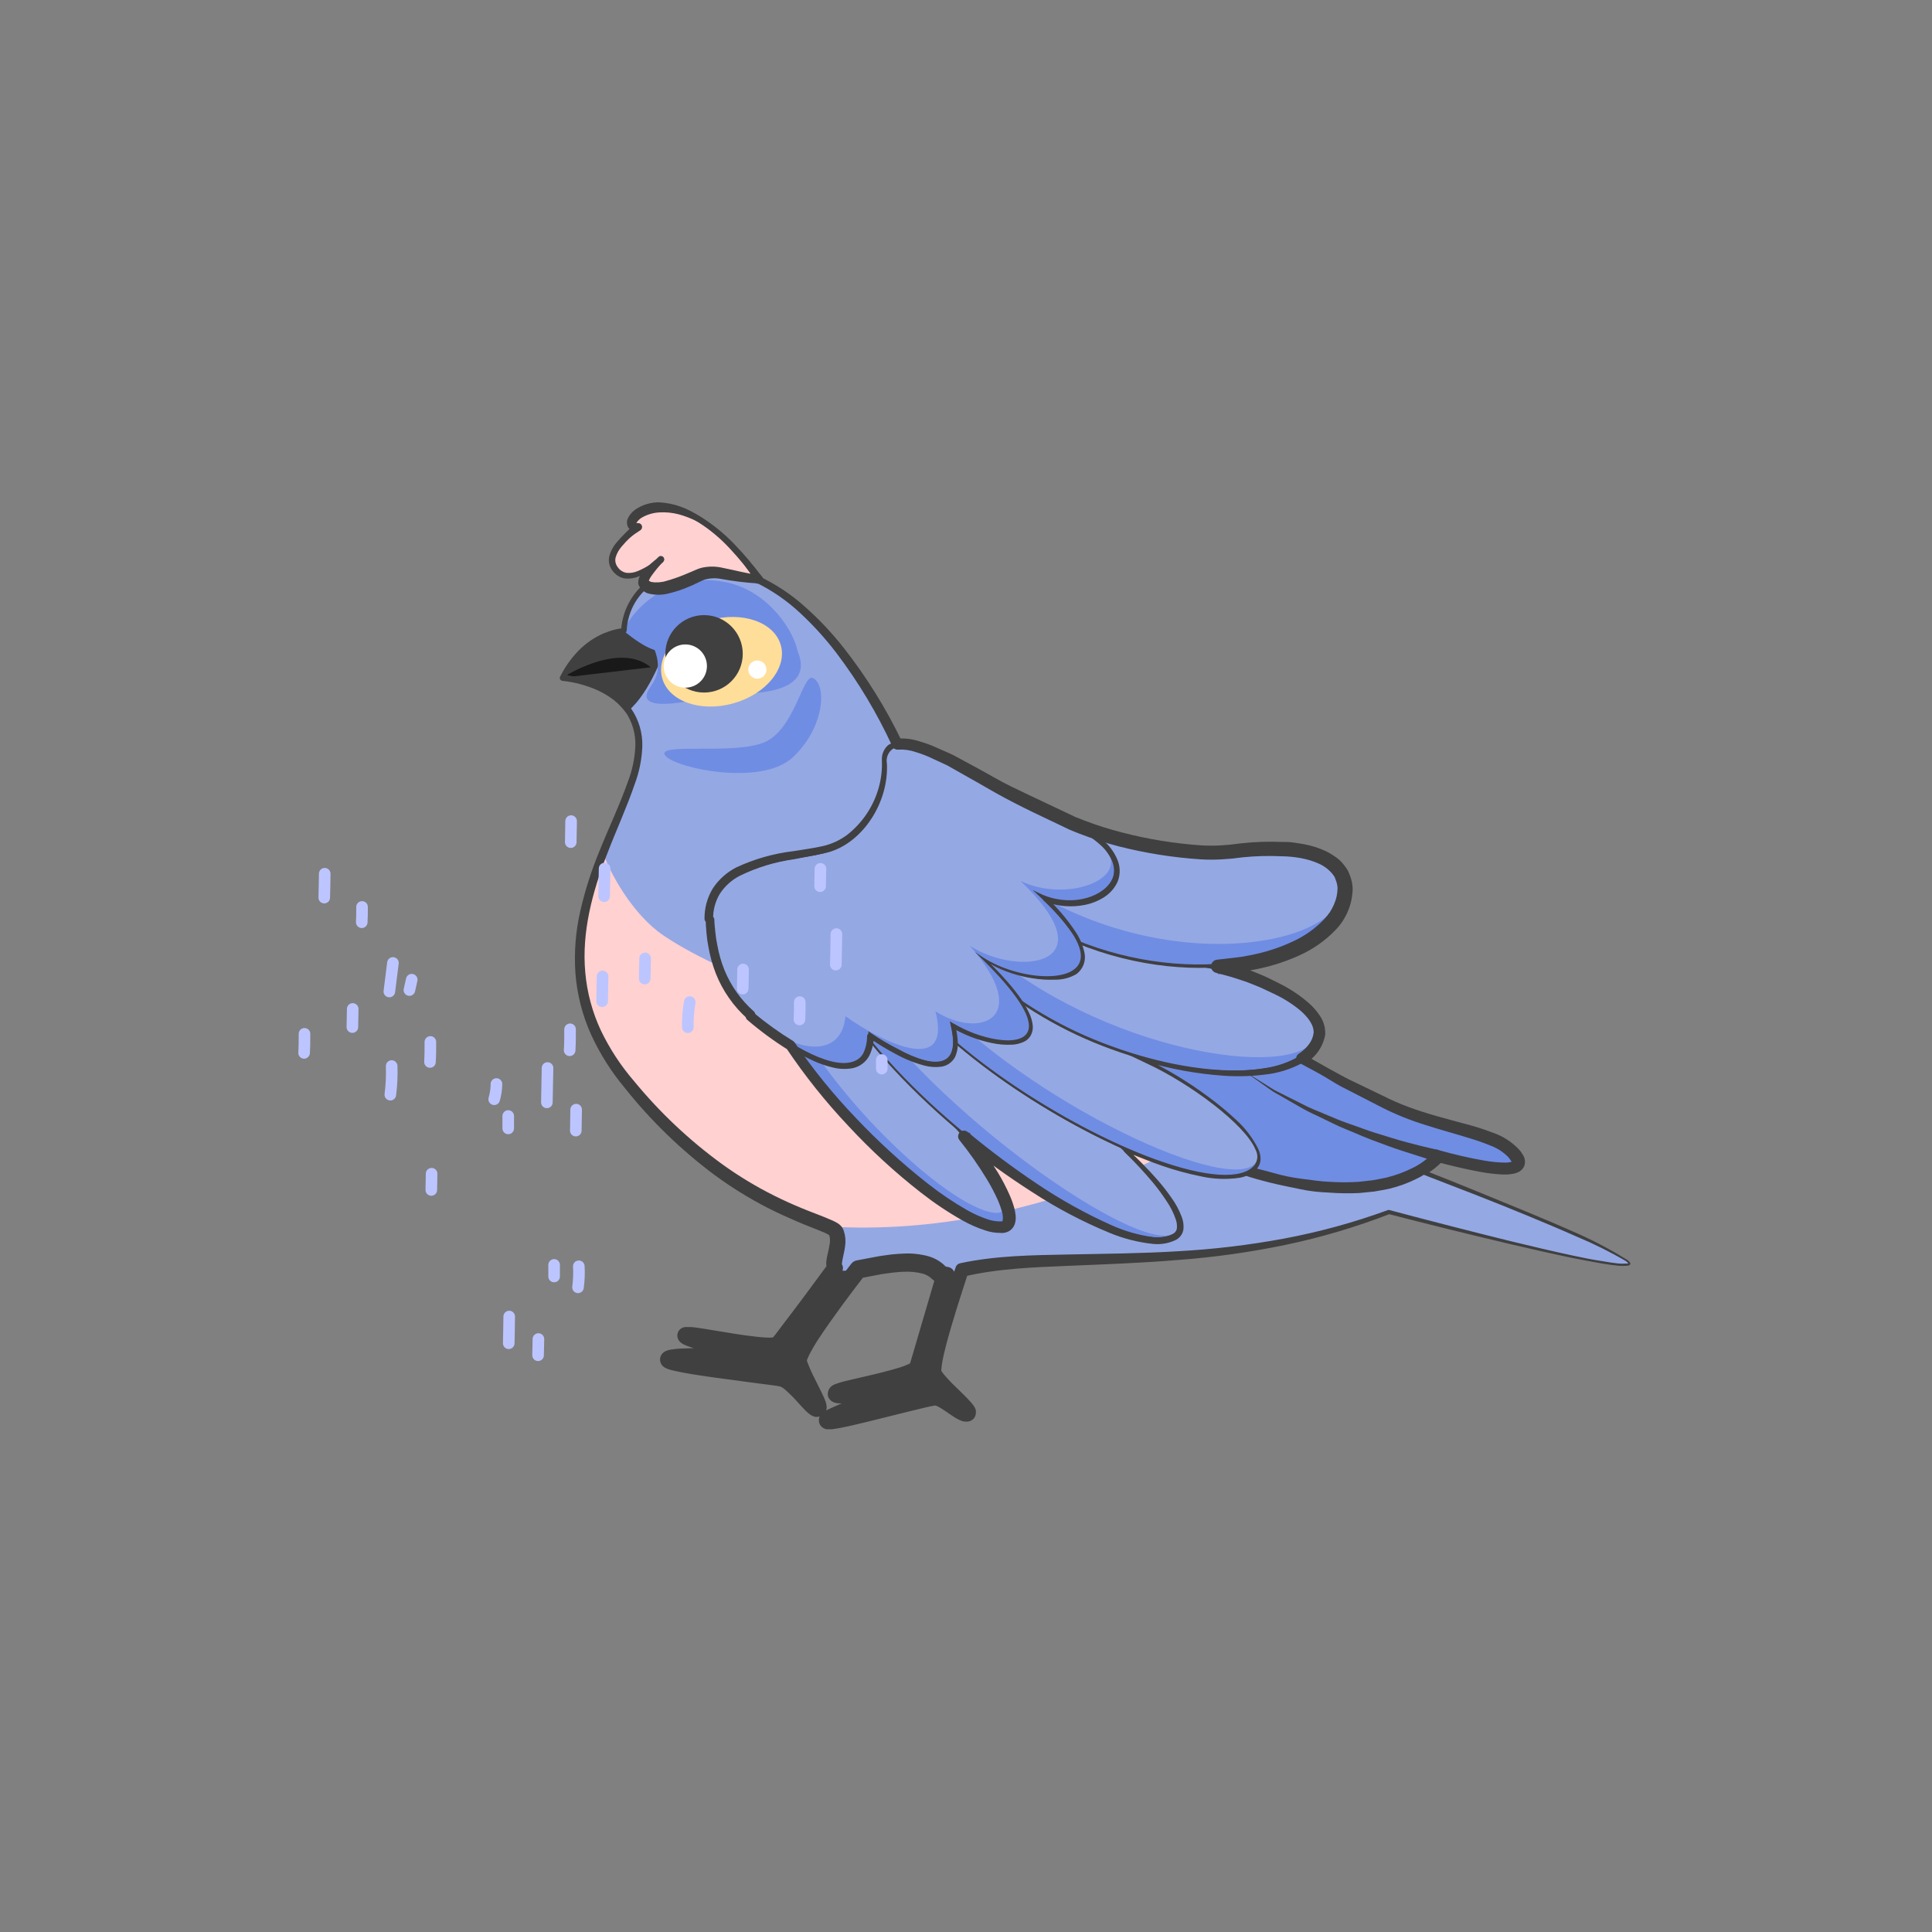 <?xml version="1.0" encoding="UTF-8"?>
<svg width="1500px" height="1500px" viewBox="0 0 1500 1500" version="1.1" xmlns="http://www.w3.org/2000/svg" xmlns:xlink="http://www.w3.org/1999/xlink">
    <rect x="0" y="0" width="1500" height="1500" fill="#808080" stroke="none"/>
    <!-- Generator: Sketch 63.1 (92452) - https://sketch.com -->
    <title>Animals / Quail</title>
    <desc>Created with Sketch.</desc>
    <g id="Animals-/-Quail" stroke="none" stroke-width="1" fill="none" fill-rule="evenodd">
        <g id="Parts-/-Back" fill="#FFFFFF" fill-opacity="0">
            <rect id="Rectangle" x="0" y="0" width="1500" height="1500"></rect>
        </g>
        <g id="Group" transform="translate(234, 390)">
            <path d="M514.668,590.356 C514.668,590.356 487.668,667.306 491.223,676.126 C494.777,684.946 521.597,705.736 517.232,707.626 C512.867,709.516 498.827,694.576 492.077,694.891 C485.327,695.206 410.447,715.366 408.738,712.891 C407.027,710.416 456.123,693.811 454.772,690.391 C453.423,686.971 416.837,695.566 415.397,692.596 C413.957,689.626 476.373,680.491 478.397,672.301 C480.423,664.111 502.473,590.716 502.473,590.716 L514.668,590.356 Z" id="Path" fill="#404041" fill-rule="nonzero"></path>
            <path d="M432.678,594.046 C432.678,594.046 382.728,657.046 385.022,667.441 C387.317,677.836 403.877,704.026 399.738,703.441 C395.598,702.856 381.288,681.571 372.288,679.861 C363.288,678.151 280.757,669.331 284.582,665.506 C288.408,661.681 339.348,665.191 336.738,661.006 C334.127,656.821 297.317,649.891 297.678,646.876 C298.038,643.861 363.962,659.251 369.678,653.491 C375.392,647.731 424.848,579.466 424.848,579.466 L432.678,594.046 Z" id="Path" fill="#404041" fill-rule="nonzero"></path>
            <path d="M518.492,251.101 C503.507,244.576 477.723,226.891 468.993,203.266 C460.262,179.641 402.392,57.466 322.877,51.256 C249.798,45.541 249.887,99.496 249.887,99.496 C249.887,99.496 220.322,100.531 202.412,136.171 C202.412,136.171 267.123,140.671 261.317,195.571 C255.512,250.471 168.933,345.106 250.562,447.571 C332.192,550.036 409.908,557.011 414.543,566.236 C419.178,575.461 410.582,590.221 413.868,594.361 C417.152,598.501 430.832,595.981 439.158,594.361 C497.027,582.166 491.267,603.361 499.592,600.121 C561.062,575.506 701.867,606.196 844.202,551.071 C844.202,551.071 1055.072,606.781 1028.703,588.826 C1002.332,570.871 853.202,514.081 853.202,514.081 C853.202,514.081 678.602,320.806 518.492,251.101 Z" id="Path" fill="#94A8E4" fill-rule="nonzero"></path>
            <path d="M747.092,413.866 C777.941,436.284 811.136,455.281 846.092,470.521 C887.673,488.881 933.077,490.366 943.023,510.256 C951.122,526.546 882.317,507.331 882.317,507.331 C882.317,507.331 849.423,553.141 739.352,520.831 C609.842,482.806 546.933,435.331 546.933,435.331 L747.092,413.866 Z" id="Path" fill="#708DE4" fill-rule="nonzero"></path>
            <path d="M747.092,413.866 C751.592,417.646 756.543,421.156 761.492,424.576 C766.442,427.996 771.258,431.641 776.342,434.791 L791.688,444.241 C796.862,447.301 801.812,450.676 807.122,453.511 L839.207,469.981 C850.02,475.437 861.282,479.953 872.867,483.481 C884.342,487.216 895.997,490.276 907.337,493.831 C912.922,495.504 918.419,497.456 923.808,499.681 C928.919,501.644 933.53,504.718 937.308,508.681 C938.088,509.605 938.781,510.599 939.378,511.651 L939.602,512.011 C939.378,511.336 939.602,512.011 939.602,512.011 L939.962,513.001 C939.766,512.767 939.766,512.426 939.962,512.191 C940.457,511.561 939.962,512.191 938.793,512.191 C937.594,512.452 936.374,512.603 935.148,512.641 C929.426,512.595 923.72,512.053 918.092,511.021 C906.572,509.041 894.918,506.251 883.533,503.101 L880.878,502.381 L878.942,504.721 C874.304,509.807 868.727,513.948 862.518,516.916 C856.075,520.113 849.299,522.588 842.312,524.296 C838.758,525.016 835.202,525.781 831.602,526.366 L820.712,527.581 C813.369,528.031 806.006,528.031 798.663,527.581 C791.283,527.356 783.947,526.096 776.612,525.196 C769.278,524.296 761.942,522.766 754.788,520.696 C747.633,518.626 740.433,517.186 733.232,514.711 L711.633,507.961 C704.477,505.666 697.097,503.821 690.122,501.121 L668.972,493.561 C661.908,490.996 654.798,488.566 647.957,485.551 L627.122,476.866 C620.148,474.076 613.622,470.656 606.558,467.596 C599.492,464.536 593.058,461.341 586.263,457.786 C579.467,454.231 572.763,450.946 566.372,447.076 C559.982,443.206 553.322,439.606 547.023,435.421 C559.122,444.46 571.81,452.683 585.003,460.036 C591.482,463.951 598.188,467.506 604.938,470.926 C611.688,474.346 618.212,478.171 625.188,481.141 L645.842,490.501 C652.683,493.741 659.793,496.396 666.857,499.186 L688.008,507.511 C695.028,510.481 702.273,512.506 709.383,515.026 L730.893,522.046 C737.957,524.566 745.607,526.546 752.852,528.391 C760.097,530.236 767.837,531.586 775.352,533.251 C782.867,534.916 790.518,535.636 798.212,535.951 C805.909,536.529 813.633,536.634 821.342,536.266 L832.952,535.096 C836.822,534.511 840.648,533.701 844.472,532.981 C852.166,531.141 859.614,528.392 866.658,524.791 C874.036,521.147 880.602,516.05 885.962,509.806 L881.462,511.426 C893.253,514.531 904.952,517.231 917.013,519.166 C923.177,520.254 929.429,520.766 935.688,520.696 C937.462,520.66 939.227,520.434 940.952,520.021 C943.623,519.547 945.938,517.894 947.253,515.521 C947.975,513.876 948.102,512.03 947.612,510.301 L947.163,509.176 C947.081,508.841 946.944,508.522 946.758,508.231 L946.442,507.646 C945.558,506.048 944.518,504.541 943.337,503.146 C938.747,498.407 933.17,494.735 927.003,492.391 C921.324,490.071 915.508,488.103 909.587,486.496 C897.933,483.256 886.322,480.556 874.893,477.226 C863.444,474.1 852.288,469.99 841.548,464.941 L809.148,449.776 C803.747,447.256 798.663,444.106 793.352,441.316 L777.648,432.631 C772.383,429.796 767.477,426.376 762.347,423.316 C757.217,420.256 751.908,417.286 747.092,413.866 Z" id="Path" fill="#404041" fill-rule="nonzero"></path>
            <path d="M883.398,503.011 L876.467,501.436 C871.967,500.446 865.847,498.871 858.467,496.936 C851.087,495.001 842.312,492.166 833.043,489.331 C828.543,487.936 823.727,486.091 818.913,484.381 C814.097,482.671 809.192,481.051 804.378,479.071 L790.112,473.086 C785.511,471.277 781.005,469.235 776.612,466.966 L764.058,460.666 C760.143,458.551 756.183,456.976 752.942,454.771 L730.938,440.956 L752.222,455.986 C755.372,458.371 759.242,460.126 763.067,462.466 L775.308,469.486 C779.689,472.007 784.194,474.305 788.808,476.371 L802.893,483.211 C807.393,485.416 812.523,487.306 817.202,489.331 C821.883,491.356 826.607,493.381 831.197,495.091 C840.197,498.421 848.972,501.796 856.487,504.091 C864.003,506.386 870.212,508.591 874.487,509.851 L881.462,511.831 L883.398,503.011 Z" id="Path" fill="#404041" fill-rule="nonzero"></path>
            <path d="M396.947,136.351 C389.342,133.111 382.817,176.851 359.103,186.481 C335.387,196.111 276.663,186.481 282.197,196.156 C287.733,205.831 356.627,221.221 381.558,197.956 C406.488,174.691 408.062,141.121 396.947,136.351 Z" id="Path" fill="#708DE4" fill-rule="nonzero"></path>
            <path d="M383.312,124.066 C369.002,130.141 366.978,103.996 332.822,94.501 C298.668,85.006 306.408,115.021 281.928,114.661 C257.447,114.301 232.428,115.336 232.428,115.336 L235.442,103.321 C240.032,101.267 244.927,99.975 249.933,99.496 C264.592,71.333 295.854,55.967 327.108,61.561 C371.072,68.626 392.942,119.971 383.312,124.066 Z" id="Path" fill="#708DE4" fill-rule="nonzero"></path>
            <path d="M281.252,336.376 C381.962,404.686 717.753,480.376 717.753,480.376 C717.753,480.376 580.143,572.896 408.423,562.231 C387.902,553.231 320.762,535.231 250.653,447.616 C199.442,383.446 214.653,322.336 234.137,272.116 C239.312,286.876 256.592,319.726 281.252,336.376 Z" id="Path" fill="#FFD1D1" fill-rule="nonzero"></path>
            <path d="M281.928,114.661 C281.928,114.661 271.038,147.511 253.757,161.911 C237.558,138.646 202.502,136.171 202.502,136.171 C220.502,100.531 249.977,99.496 249.977,99.496 C249.977,99.496 272.658,119.341 281.928,114.661 Z" id="Path" fill="#404041" fill-rule="nonzero"></path>
            <path d="M202.593,136.171 C202.593,136.171 246.423,107.506 271.262,128.071" id="Path" fill="#19191A" fill-rule="nonzero"></path>
            <path d="M328.592,147.871 C328.592,147.871 251.148,170.371 271.397,142.651 C291.647,114.931 245.972,91.486 279.228,84.916 C312.483,78.346 322.067,80.956 340.743,82.171 C359.418,83.386 366.618,82.531 382.592,110.341 C408.603,155.836 328.592,147.871 328.592,147.871 Z" id="Path" fill="#708DE4" fill-rule="nonzero"></path>
            <ellipse id="Oval" fill="#FFDE99" fill-rule="nonzero" transform="translate(326.189, 123.794) rotate(-15.53) translate(-326.189, -123.794) " cx="326.189" cy="123.794" rx="47.79" ry="33.57"></ellipse>
            <circle id="Oval" fill="#404041" fill-rule="nonzero" cx="312.618" cy="117.631" r="30.06"></circle>
            <circle id="Oval" fill="#FFFFFF" fill-rule="nonzero" cx="298.082" cy="127.126" r="16.785"></circle>
            <circle id="Oval" fill="#FFFFFF" fill-rule="nonzero" cx="354.017" cy="129.871" r="7.065"></circle>
            <path d="M361.082,386.866 C397.397,466.066 511.022,566.866 544.322,561.511 C561.872,558.721 526.322,502.066 498.423,474.706 C478.577,455.176 443.702,422.416 420.707,381.016 C406.938,356.221 350.553,359.731 361.082,386.866 Z" id="Path" fill="#708DE4" fill-rule="nonzero"></path>
            <path d="M373.817,384.121 C410.132,463.366 508.413,552.736 540.678,551.701 C556.518,551.161 526.278,502.201 498.423,474.931 C478.577,455.401 443.702,422.641 420.707,381.241 C406.938,356.221 363.288,356.806 373.817,384.121 Z" id="Path" fill="#94A8E4" fill-rule="nonzero"></path>
            <path d="M529.067,560.116 L529.067,560.116 C507.152,552.061 473.043,526.591 439.967,493.696 C403.967,457.696 374.942,418.951 360.272,387.001 C358.278,382.7 358.378,377.72 360.543,373.501 C366.257,363.466 386.238,360.001 403.202,366.391 C410.819,368.878 417.288,374.021 421.428,380.881 C442.668,419.176 473.897,449.686 494.507,469.891 L499.007,474.076 C521.013,495.721 548.508,536.311 550.128,554.311 C550.533,559.351 548.778,562.276 545.043,562.861 C539.571,563.307 534.076,562.363 529.067,560.116 Z M403.517,368.506 C387.317,362.566 367.517,365.761 362.252,375.211 C360.344,378.801 360.211,383.075 361.892,386.776 C392.447,453.421 483.392,541.081 528.798,557.776 L528.798,557.776 C533.526,559.834 538.687,560.699 543.827,560.296 C546.977,559.801 548.327,557.461 548.013,553.276 C546.663,536.491 519.438,496.486 498.108,475.471 L493.608,471.286 C472.772,450.901 441.317,420.166 419.762,381.286 C415.991,375.274 410.249,370.757 403.517,368.506 Z" id="Shape" fill="#404041" fill-rule="nonzero"></path>
            <path d="M422.058,391.546 C485.507,488.476 642.783,591.661 677.972,568.756 C696.513,556.741 640.487,499.141 601.697,472.681 C574.023,453.781 525.783,422.551 488.207,373.681 C465.663,344.476 402.438,357.481 422.058,391.546 Z" id="Path" fill="#708DE4" fill-rule="nonzero"></path>
            <path d="M428.447,377.686 C491.897,474.616 648.947,582.751 676.668,568.036 C696.242,557.686 640.668,499.141 601.697,472.681 C574.023,453.781 525.783,422.551 488.207,373.681 C465.663,344.476 408.827,343.621 428.447,377.686 Z" id="Path" fill="#94A8E4" fill-rule="nonzero"></path>
            <path d="M634.817,566.461 L634.817,566.461 C573.033,543.961 470.207,466.516 421.428,391.996 C417.572,386.341 416.465,379.252 418.413,372.691 C423.723,358.201 448.697,351.856 469.757,359.596 C477.23,362.223 483.811,366.902 488.748,373.096 C523.803,418.636 567.543,448.336 596.477,467.956 L601.832,471.646 C630.947,491.491 675.452,533.566 681.842,557.146 C683.508,563.221 682.428,567.586 678.648,570.016 C670.592,575.191 655.293,574.021 634.817,566.461 Z M470.072,361.891 C449.913,354.466 425.072,360.676 420.257,374.356 C418.475,380.036 419.387,386.218 422.733,391.141 C471.062,465.121 573.168,541.621 634.592,564.121 C654.707,571.501 669.467,572.671 677.388,567.586 C680.628,565.426 681.528,561.871 680.133,556.651 C674.553,536.221 633.378,495.226 601.697,473.581 L596.342,469.936 C567.227,450.181 523.217,420.436 487.757,374.266 C483.139,368.566 477.011,364.278 470.072,361.891 L470.072,361.891 Z" id="Shape" fill="#404041" fill-rule="nonzero"></path>
            <path d="M469.308,380.926 C542.253,468.181 713.658,549.496 741.018,515.566 C755.462,497.566 696.018,453.061 657.183,434.926 C629.327,422.011 568.173,391.231 526.413,348.796 C501.392,323.371 446.087,349.561 469.308,380.926 Z" id="Path" fill="#708DE4" fill-rule="nonzero"></path>
            <path d="M478.308,371.521 C551.298,458.731 716.133,537.616 740.207,513.586 C754.023,499.771 696.153,453.061 657.183,434.926 C629.327,422.011 568.173,391.231 526.413,348.796 C501.392,323.371 455.087,340.156 478.308,371.521 Z" id="Path" fill="#94A8E4" fill-rule="nonzero"></path>
            <path d="M662.043,511.876 L662.043,511.876 C601.562,489.646 515.747,437.761 468.812,381.376 C463.884,375.517 461.881,367.737 463.368,360.226 C467.553,342.676 493.562,332.011 513.947,339.526 C518.748,341.417 523.068,344.353 526.592,348.121 C566.462,388.621 625.367,419.311 657.092,433.981 C686.028,447.481 733.097,479.521 742.592,502.426 C745.112,506.941 744.833,512.498 741.872,516.736 C731.928,528.841 703.577,527.176 662.043,511.876 Z M514.263,342.046 C494.868,334.891 469.262,345.331 465.212,361.981 C463.812,368.482 465.471,375.265 469.712,380.386 C516.153,435.916 601.428,487.486 661.548,509.581 L661.548,509.581 C702.048,524.431 730.577,526.231 740.028,514.531 C742.633,511.008 742.916,506.28 740.747,502.471 C732.692,482.941 689.898,451.261 657.048,436.006 C625.322,421.246 566.102,390.421 525.872,349.516 C522.602,346.198 518.637,343.647 514.263,342.046 L514.263,342.046 Z" id="Shape" fill="#404041" fill-rule="nonzero"></path>
            <path d="M528.617,364.411 C622.577,448.021 773.102,462.511 788.673,415.981 C796.908,391.456 736.967,365.851 699.933,359.776 C673.472,355.276 614.433,340.966 569.702,309.376 C542.837,290.431 501.933,338.356 528.617,364.411 Z" id="Path" fill="#708DE4" fill-rule="nonzero"></path>
            <path d="M526.097,342.856 C620.058,426.466 769.817,449.326 787.322,416.296 C798.707,394.876 736.967,365.851 699.933,359.776 C673.472,355.276 614.433,340.966 569.702,309.376 C542.837,290.431 499.592,316.621 526.097,342.856 Z" id="Path" fill="#94A8E4" fill-rule="nonzero"></path>
            <path d="M628.832,424.621 C591.96,411.315 557.885,391.264 528.347,365.491 C521.589,359.081 518.253,349.857 519.347,340.606 C521.462,319.816 544.457,298.261 564.347,305.551 C566.414,306.301 568.367,307.33 570.153,308.611 C589.926,322.146 611.376,333.053 633.962,341.056 C655.363,348.974 677.446,354.909 699.933,358.786 C712.21,360.938 724.261,364.222 735.933,368.596 C748.577,373.096 778.997,385.921 788.133,402.886 C790.717,407.128 791.341,412.28 789.842,417.016 C778.817,449.011 705.197,452.476 628.832,424.621 Z M564.347,307.621 C545.268,300.601 523.082,321.481 521.013,341.641 C520.075,349.806 523.024,357.936 528.977,363.601 C558.246,389.101 591.999,408.937 628.518,422.101 C704.253,450.001 777.018,446.806 787.773,415.126 C789.065,411.158 788.573,406.824 786.423,403.246 C780.482,392.311 761.628,380.116 735.933,370.666 C724.367,366.32 712.42,363.066 700.247,360.946 C677.652,356.972 655.465,350.947 633.962,342.946 C611.16,334.884 589.511,323.87 569.567,310.186 C567.951,309.099 566.195,308.237 564.347,307.621 L564.347,307.621 Z" id="Shape" fill="#404041" fill-rule="nonzero"></path>
            <path d="M549.678,312.571 C659.837,390.646 798.933,361.396 809.013,305.776 C814.322,276.436 778.097,264.826 722.388,272.656 C696.827,276.211 631.217,267.616 584.013,243.496 C555.707,229.051 520.742,290.206 549.678,312.571 Z" id="Path" fill="#708DE4" fill-rule="nonzero"></path>
            <path d="M549.092,289.981 C659.298,368.011 795.827,347.941 808.158,305.056 C815.987,277.786 778.188,264.826 722.658,272.656 C697.097,276.211 631.487,267.616 584.283,243.496 C555.707,229.051 520.112,267.571 549.092,289.981 Z" id="Path" fill="#94A8E4" fill-rule="nonzero"></path>
            <path d="M610.383,345.601 C588.78,337.648 568.323,326.875 549.543,313.561 C541.603,307.207 537.255,297.386 537.888,287.236 C538.428,261.856 561.153,233.821 581.582,241.336 C582.398,241.65 583.194,242.011 583.967,242.416 C592.017,246.465 600.296,250.041 608.763,253.126 C650.298,268.426 699.842,274.546 721.893,271.441 C749.972,267.526 773.058,268.471 788.628,274.231 C796.235,276.549 802.783,281.472 807.122,288.136 C810.312,293.693 811.322,300.237 809.957,306.496 C801.543,352.981 705.872,380.746 610.383,345.601 Z M581.898,243.631 C562.592,236.521 540.317,264.241 539.778,288.361 C539.186,297.289 542.94,305.952 549.857,311.626 C568.453,324.732 588.698,335.323 610.067,343.126 C653.538,359.146 701.462,363.106 741.602,354.016 C779.178,345.511 804.018,327.016 808.067,304.876 C809.303,299.392 808.487,293.645 805.773,288.721 C801.741,282.785 795.803,278.404 788.942,276.301 C773.597,270.676 750.737,269.776 722.883,273.646 C700.653,276.751 650.883,270.631 609.033,255.241 C600.49,252.112 592.137,248.491 584.013,244.396 C583.321,244.105 582.615,243.85 581.898,243.631 L581.898,243.631 Z" id="Shape" fill="#404041" fill-rule="nonzero"></path>
            <path d="M349.067,398.206 C386.373,429.706 440.688,458.686 441.228,412.336 C468.002,431.461 517.997,456.346 504.767,404.686 C539.327,426.691 608.268,431.686 529.518,354.331 C567.497,378.766 653.268,378.406 572.987,304.606 C615.827,325.351 667.487,283.411 599.538,250.606 C574.742,238.591 552.018,228.781 529.067,215.146 C479.567,185.581 452.567,179.731 453.603,202.231 C455.132,232.921 433.938,263.116 408.603,270.316 C383.267,277.516 317.072,276.526 317.342,324.001" id="Path" fill="#708DE4" fill-rule="nonzero"></path>
            <path d="M599.538,250.606 C574.742,238.591 552.018,228.781 529.067,215.146 C479.567,185.581 452.567,179.731 453.603,202.231 C455.132,232.921 433.938,263.116 408.603,270.316 C383.267,277.516 316.217,276.346 317.342,324.001 C318.197,360.586 332.598,383.941 348.842,398.206 C384.618,429.706 419.447,431.461 422.418,398.971 C449.192,418.096 505.533,446.896 492.303,395.191 C526.862,417.196 568.398,400.591 519.033,344.341 C556.967,368.821 627.303,359.686 558.317,293.986 C601.428,314.776 667.263,283.411 599.538,250.606 Z" id="Path" fill="#94A8E4" fill-rule="nonzero"></path>
            <path d="M404.327,433.981 C386.327,427.366 365.223,412.921 348.842,399.106 L349.337,397.306 C373.908,418.051 409.188,440.191 427.863,434.386 C435.962,431.911 440.103,424.306 440.238,411.886 L440.238,410.671 L441.317,411.436 C458.012,423.361 489.423,441.046 501.257,431.686 C506.478,427.501 507.332,418.186 503.822,404.686 L503.373,402.886 L504.812,403.786 C525.332,416.836 561.018,424.621 564.572,409.186 C566.957,398.971 554.673,380.341 529.158,355.186 L522.812,349.021 L529.562,353.521 C555.888,370.486 600.888,374.266 604.893,355.051 C607.143,344.206 595.893,327.151 572.628,305.551 L567.857,301.051 L572.852,303.481 C595.758,314.596 620.643,307.486 628.653,294.166 C631.865,288.968 632.221,282.495 629.597,276.976 C625.683,267.976 615.288,259.336 599.538,251.731 C593.508,248.806 587.612,246.016 581.808,243.271 C563.582,234.631 546.393,226.531 528.977,216.271 C491.942,194.266 468.452,185.941 459.092,191.476 C455.512,194.037 453.754,198.45 454.592,202.771 C456.123,233.146 435.827,264.016 409.592,271.576 C403.199,273.201 396.725,274.493 390.197,275.446 C359.957,280.441 318.558,287.326 318.738,324.586 L316.803,323.551 C316.803,285.076 358.562,278.146 389.163,273.061 C395.66,272.126 402.104,270.849 408.467,269.236 C434.027,261.946 454.368,231.076 452.928,201.736 C452.033,196.882 454.034,191.95 458.058,189.091 C467.777,183.286 491.808,191.701 529.383,214.021 C546.707,224.326 563.852,232.426 581.987,241.021 L599.717,249.526 C616.457,257.626 627.168,266.761 631.533,276.526 C634.542,282.721 634.22,290.016 630.678,295.921 C623.028,308.611 600.482,315.856 578.477,307.756 L577.622,307.441 C604.622,333.406 608.717,348.211 607.053,356.176 C602.957,376.066 560.747,371.791 535.053,358.381 C564.077,387.946 568.398,402.931 566.553,410.401 C562.773,426.646 527.942,419.671 506.163,406.486 C509.402,419.986 508.277,429.301 502.788,433.486 C491.447,442.486 463.322,428.671 442.173,413.821 C441.767,426.286 437.402,433.891 429.077,436.321 C420.786,438.155 412.128,437.337 404.327,433.981 L404.327,433.981 Z" id="Path" fill="#404041" fill-rule="nonzero"></path>
            <path d="M504.723,405.721 C495.916,399.963 487.938,393.029 481.007,385.111 C480.467,384.526 480.108,384.076 479.928,383.941 L480.332,382.051 C480.876,382.543 481.387,383.069 481.863,383.626 C488.569,391.311 496.29,398.048 504.812,403.651 L504.723,405.721 Z" id="Path" fill="#404041" fill-rule="nonzero"></path>
            <path d="M469.308,380.926 C542.253,468.181 713.658,549.496 741.018,515.566 C755.462,497.566 696.018,453.061 657.183,434.926 C629.327,422.011 568.173,391.231 526.413,348.796 C501.392,323.371 446.087,349.561 469.308,380.926 Z" id="Path" fill="#708DE4" fill-rule="nonzero"></path>
            <path d="M478.308,371.521 C551.298,458.731 716.133,537.616 740.207,513.586 C754.023,499.771 696.153,453.061 657.183,434.926 C629.327,422.011 568.173,391.231 526.413,348.796 C501.392,323.371 455.087,340.156 478.308,371.521 Z" id="Path" fill="#94A8E4" fill-rule="nonzero"></path>
            <path d="M662.043,511.876 L662.043,511.876 C601.562,489.646 515.747,437.761 468.812,381.376 C463.884,375.517 461.881,367.737 463.368,360.226 C467.553,342.676 493.562,332.011 513.947,339.526 C518.748,341.417 523.068,344.353 526.592,348.121 C566.462,388.621 625.367,419.311 657.092,433.981 C686.028,447.481 733.097,479.521 742.592,502.426 C745.112,506.941 744.833,512.498 741.872,516.736 C731.928,528.841 703.577,527.176 662.043,511.876 Z M514.263,342.046 C494.868,334.891 469.262,345.331 465.212,361.981 C463.812,368.482 465.471,375.265 469.712,380.386 C516.153,435.916 601.428,487.486 661.548,509.581 L661.548,509.581 C702.048,524.431 730.577,526.231 740.028,514.531 C742.633,511.008 742.916,506.28 740.747,502.471 C732.692,482.941 689.898,451.261 657.048,436.006 C625.322,421.246 566.102,390.421 525.872,349.516 C522.602,346.198 518.637,343.647 514.263,342.046 L514.263,342.046 Z" id="Shape" fill="#404041" fill-rule="nonzero"></path>
            <path d="M528.617,364.411 C622.577,448.021 773.102,462.511 788.673,415.981 C796.908,391.456 736.967,365.851 699.933,359.776 C673.472,355.276 614.433,340.966 569.702,309.376 C542.837,290.431 501.933,338.356 528.617,364.411 Z" id="Path" fill="#708DE4" fill-rule="nonzero"></path>
            <path d="M526.097,342.856 C620.058,426.466 769.817,449.326 787.322,416.296 C798.707,394.876 736.967,365.851 699.933,359.776 C673.472,355.276 614.433,340.966 569.702,309.376 C542.837,290.431 499.592,316.621 526.097,342.856 Z" id="Path" fill="#94A8E4" fill-rule="nonzero"></path>
            <path d="M628.832,424.621 C591.96,411.315 557.885,391.264 528.347,365.491 C521.589,359.081 518.253,349.857 519.347,340.606 C521.462,319.816 544.457,298.261 564.347,305.551 C566.414,306.301 568.367,307.33 570.153,308.611 C589.926,322.146 611.376,333.053 633.962,341.056 C655.363,348.974 677.446,354.909 699.933,358.786 C712.21,360.938 724.261,364.222 735.933,368.596 C748.577,373.096 778.997,385.921 788.133,402.886 C790.717,407.128 791.341,412.28 789.842,417.016 C778.817,449.011 705.197,452.476 628.832,424.621 Z M564.347,307.621 C545.268,300.601 523.082,321.481 521.013,341.641 C520.075,349.806 523.024,357.936 528.977,363.601 C558.246,389.101 591.999,408.937 628.518,422.101 C704.253,450.001 777.018,446.806 787.773,415.126 C789.065,411.158 788.573,406.824 786.423,403.246 C780.482,392.311 761.628,380.116 735.933,370.666 C724.367,366.32 712.42,363.066 700.247,360.946 C677.652,356.972 655.465,350.947 633.962,342.946 C611.16,334.884 589.511,323.87 569.567,310.186 C567.951,309.099 566.195,308.237 564.347,307.621 L564.347,307.621 Z" id="Shape" fill="#404041" fill-rule="nonzero"></path>
            <path d="M549.678,312.571 C659.837,390.646 798.933,361.396 809.013,305.776 C814.322,276.436 778.097,264.826 722.388,272.656 C696.827,276.211 631.217,267.616 584.013,243.496 C555.707,229.051 520.742,290.206 549.678,312.571 Z" id="Path" fill="#708DE4" fill-rule="nonzero"></path>
            <path d="M549.092,289.981 C659.298,368.011 795.827,347.941 808.158,305.056 C815.987,277.786 778.188,264.826 722.658,272.656 C697.097,276.211 631.487,267.616 584.283,243.496 C555.707,229.051 520.112,267.571 549.092,289.981 Z" id="Path" fill="#94A8E4" fill-rule="nonzero"></path>
            <path d="M610.383,345.601 C588.78,337.648 568.323,326.875 549.543,313.561 C541.603,307.207 537.255,297.386 537.888,287.236 C538.428,261.856 561.153,233.821 581.582,241.336 C582.398,241.65 583.194,242.011 583.967,242.416 C592.017,246.465 600.296,250.041 608.763,253.126 C650.298,268.426 699.842,274.546 721.893,271.441 C749.972,267.526 773.058,268.471 788.628,274.231 C796.235,276.549 802.783,281.472 807.122,288.136 C810.312,293.693 811.322,300.237 809.957,306.496 C801.543,352.981 705.872,380.746 610.383,345.601 Z M581.898,243.631 C562.592,236.521 540.317,264.241 539.778,288.361 C539.186,297.289 542.94,305.952 549.857,311.626 C568.453,324.732 588.698,335.323 610.067,343.126 C653.538,359.146 701.462,363.106 741.602,354.016 C779.178,345.511 804.018,327.016 808.067,304.876 C809.303,299.392 808.487,293.645 805.773,288.721 C801.741,282.785 795.803,278.404 788.942,276.301 C773.597,270.676 750.737,269.776 722.883,273.646 C700.653,276.751 650.883,270.631 609.033,255.241 C600.49,252.112 592.137,248.491 584.013,244.396 C583.321,244.105 582.615,243.85 581.898,243.631 L581.898,243.631 Z" id="Shape" fill="#404041" fill-rule="nonzero"></path>
            <path d="M349.067,398.206 C386.373,429.706 440.688,458.686 441.228,412.336 C468.002,431.461 517.997,456.346 504.767,404.686 C539.327,426.691 608.268,431.686 529.518,354.331 C567.497,378.766 653.268,378.406 572.987,304.606 C615.827,325.351 667.487,283.411 599.538,250.606 C574.742,238.591 552.018,228.781 529.067,215.146 C479.567,185.581 452.567,179.731 453.603,202.231 C455.132,232.921 433.938,263.116 408.603,270.316 C383.267,277.516 317.072,276.526 317.342,324.001" id="Path" fill="#708DE4" fill-rule="nonzero"></path>
            <path d="M599.538,250.606 C574.742,238.591 552.018,228.781 529.067,215.146 C479.567,185.581 452.567,179.731 453.603,202.231 C455.132,232.921 433.938,263.116 408.603,270.316 C383.267,277.516 316.217,276.346 317.342,324.001 C318.197,360.586 332.598,383.941 348.842,398.206 C384.618,429.706 419.447,431.461 422.418,398.971 C449.192,418.096 505.533,446.896 492.303,395.191 C526.862,417.196 568.398,400.591 519.033,344.341 C556.967,368.821 627.303,359.686 558.317,293.986 C601.428,314.776 667.263,283.411 599.538,250.606 Z" id="Path" fill="#94A8E4" fill-rule="nonzero"></path>
            <path d="M404.327,433.981 C386.327,427.366 365.223,412.921 348.842,399.106 L349.337,397.306 C373.908,418.051 409.188,440.191 427.863,434.386 C435.962,431.911 440.103,424.306 440.238,411.886 L440.238,410.671 L441.317,411.436 C458.012,423.361 489.423,441.046 501.257,431.686 C506.478,427.501 507.332,418.186 503.822,404.686 L503.373,402.886 L504.812,403.786 C525.332,416.836 561.018,424.621 564.572,409.186 C566.957,398.971 554.673,380.341 529.158,355.186 L522.812,349.021 L529.562,353.521 C555.888,370.486 600.888,374.266 604.893,355.051 C607.143,344.206 595.893,327.151 572.628,305.551 L567.857,301.051 L572.852,303.481 C595.758,314.596 620.643,307.486 628.653,294.166 C631.865,288.968 632.221,282.495 629.597,276.976 C625.683,267.976 615.288,259.336 599.538,251.731 C593.508,248.806 587.612,246.016 581.808,243.271 C563.582,234.631 546.393,226.531 528.977,216.271 C491.942,194.266 468.452,185.941 459.092,191.476 C455.512,194.037 453.754,198.45 454.592,202.771 C456.123,233.146 435.827,264.016 409.592,271.576 C403.199,273.201 396.725,274.493 390.197,275.446 C359.957,280.441 318.558,287.326 318.738,324.586 L316.803,323.551 C316.803,285.076 358.562,278.146 389.163,273.061 C395.66,272.126 402.104,270.849 408.467,269.236 C434.027,261.946 454.368,231.076 452.928,201.736 C452.033,196.882 454.034,191.95 458.058,189.091 C467.777,183.286 491.808,191.701 529.383,214.021 C546.707,224.326 563.852,232.426 581.987,241.021 L599.717,249.526 C616.457,257.626 627.168,266.761 631.533,276.526 C634.542,282.721 634.22,290.016 630.678,295.921 C623.028,308.611 600.482,315.856 578.477,307.756 L577.622,307.441 C604.622,333.406 608.717,348.211 607.053,356.176 C602.957,376.066 560.747,371.791 535.053,358.381 C564.077,387.946 568.398,402.931 566.553,410.401 C562.773,426.646 527.942,419.671 506.163,406.486 C509.402,419.986 508.277,429.301 502.788,433.486 C491.447,442.486 463.322,428.671 442.173,413.821 C441.767,426.286 437.402,433.891 429.077,436.321 C420.786,438.155 412.128,437.337 404.327,433.981 L404.327,433.981 Z" id="Path" fill="#404041" fill-rule="nonzero"></path>
            <path d="M534.692,358.381 C540.004,360.749 545.442,362.822 550.982,364.591 C556.49,366.17 562.098,367.372 567.768,368.191 C573.422,368.918 579.135,369.084 584.822,368.686 C590.399,368.51 595.818,366.797 600.482,363.736 C604.765,360.428 606.704,354.912 605.433,349.651 C604.127,344.252 601.806,339.152 598.592,334.621 C592.016,325.303 584.474,316.705 576.092,308.971 C575.754,308.649 575.563,308.201 575.563,307.734 C575.563,307.266 575.754,306.819 576.092,306.496 C576.564,305.992 577.298,305.831 577.938,306.091 L577.938,306.091 C587.308,309.659 597.5,310.486 607.322,308.476 C612.124,307.476 616.701,305.6 620.822,302.941 C624.834,300.38 627.972,296.661 629.822,292.276 C631.384,287.891 631.271,283.084 629.508,278.776 C627.607,274.255 624.787,270.179 621.227,266.806 C613.766,259.968 605.219,254.418 595.938,250.381 C577.442,241.381 558.633,232.651 540.543,222.571 C531.543,217.576 522.543,211.951 513.543,207.001 C504.622,201.873 495.36,197.362 485.822,193.501 C481.102,191.54 476.205,190.033 471.197,189.001 C466.379,187.643 461.223,188.19 456.798,190.531 C454.871,192.035 453.572,194.2 453.152,196.606 C452.752,199.105 452.646,201.643 452.837,204.166 C452.915,209.39 452.356,214.603 451.173,219.691 C448.898,229.916 444.464,239.536 438.168,247.906 C429.21,261.127 415.158,270.027 399.377,272.476 C394.293,273.466 389.207,274.321 384.123,275.221 C373.99,276.811 363.988,279.142 354.197,282.196 C344.491,284.965 335.578,289.992 328.188,296.866 C321.309,304.135 317.644,313.866 318.017,323.866 L316.938,322.111 L317.928,322.651 C318.542,322.985 318.936,323.618 318.962,324.316 L318.962,324.316 C319.212,337.938 321.878,351.407 326.837,364.096 C329.324,370.474 332.589,376.519 336.558,382.096 C340.464,387.582 344.994,392.596 350.058,397.036 L350.058,397.036 C350.71,397.624 350.987,398.523 350.777,399.376 L350.507,400.276 L349.788,397.891 C357.338,404.222 365.224,410.14 373.413,415.621 C381.503,421.147 390.054,425.965 398.973,430.021 C403.313,432.03 407.833,433.627 412.473,434.791 C416.958,436.017 421.658,436.248 426.243,435.466 C430.534,434.619 434.2,431.849 436.188,427.951 C438.18,423.73 439.21,419.119 439.202,414.451 C439.214,413.847 439.469,413.272 439.909,412.857 C440.349,412.442 440.938,412.222 441.543,412.246 C441.973,412.285 442.389,412.424 442.757,412.651 C449.467,417.038 456.423,421.035 463.592,424.621 C470.374,428.476 477.597,431.497 485.103,433.621 C488.705,434.603 492.459,434.908 496.173,434.521 C499.534,434.119 502.49,432.104 504.092,429.121 C505.661,425.781 506.328,422.089 506.027,418.411 C505.845,414.544 505.302,410.703 504.408,406.936 C504.211,406.067 504.754,405.202 505.623,405.001 C506,404.864 506.415,404.864 506.793,405.001 C515.916,410.517 525.869,414.528 536.268,416.881 C541.39,418.124 546.662,418.639 551.928,418.411 C554.496,418.265 557.021,417.687 559.398,416.701 C561.687,415.82 563.554,414.098 564.617,411.886 C565.635,409.599 565.918,407.052 565.428,404.596 C565.003,402.01 564.263,399.486 563.222,397.081 C561.087,392.176 558.432,387.515 555.303,383.176 C552.197,378.676 548.913,374.536 545.403,370.441 C543.692,368.371 541.847,366.391 540.092,364.366 C538.337,362.341 536.447,360.361 534.692,358.381 Z M535.053,358.651 C537.033,360.586 538.923,362.206 540.722,364.141 C542.523,366.076 544.457,368.011 546.258,370.081 C549.903,374.086 553.322,378.271 556.562,382.591 C559.9,386.932 562.752,391.625 565.067,396.586 C566.276,399.095 567.124,401.761 567.587,404.506 C568.203,407.361 567.903,410.336 566.732,413.011 C565.484,415.739 563.249,417.893 560.477,419.041 C557.888,420.193 555.115,420.879 552.288,421.066 C546.763,421.402 541.22,420.963 535.817,419.761 C525.062,417.51 514.743,413.528 505.262,407.971 L507.692,406.216 C508.686,410.186 509.319,414.238 509.582,418.321 C509.95,422.608 509.206,426.916 507.423,430.831 C505.197,434.886 501.165,437.629 496.577,438.211 C492.378,438.716 488.122,438.441 484.022,437.401 C476.18,435.34 468.623,432.317 461.522,428.401 C454.39,424.662 447.506,420.469 440.913,415.846 L444.467,414.046 C444.482,419.386 443.298,424.66 441.002,429.481 C438.372,434.556 433.595,438.176 427.998,439.336 C422.75,440.284 417.358,440.069 412.202,438.706 C407.229,437.489 402.379,435.817 397.712,433.711 C388.538,429.54 379.732,424.602 371.387,418.951 C363.078,413.402 355.086,407.393 347.447,400.951 C346.751,400.392 346.45,399.474 346.683,398.611 L346.952,397.711 L347.717,400.096 C336.995,390.637 328.68,378.759 323.462,365.446 C318.392,352.257 315.724,338.266 315.587,324.136 L316.623,325.846 L315.678,325.306 C315.056,324.958 314.663,324.309 314.642,323.596 C314.47,312.655 318.664,302.097 326.298,294.256 C334.164,287.102 343.619,281.919 353.882,279.136 C363.851,276.206 374.017,273.996 384.303,272.521 C389.433,271.666 394.517,270.946 399.558,270.001 C404.588,269.27 409.503,267.893 414.183,265.906 C423.436,261.591 431.453,255.014 437.493,246.781 C440.535,242.681 443.172,238.296 445.368,233.686 C447.519,229.054 449.193,224.214 450.363,219.241 C451.535,214.273 452.109,209.181 452.072,204.076 C451.904,201.446 452.025,198.805 452.433,196.201 C452.928,193.466 454.399,191.004 456.572,189.271 C461.292,186.611 466.869,185.916 472.098,187.336 C477.223,188.361 482.24,189.867 487.082,191.836 C496.7,195.678 506.077,200.096 515.163,205.066 C524.163,209.881 533.163,215.326 542.163,220.096 C560.163,229.771 579.288,238.096 597.918,247.096 C607.626,251.248 616.57,256.998 624.378,264.106 C628.369,267.906 631.513,272.507 633.602,277.606 C635.795,282.891 635.891,288.813 633.872,294.166 C631.637,299.304 627.905,303.648 623.163,306.631 C618.587,309.507 613.524,311.521 608.222,312.571 C597.672,314.685 586.737,313.717 576.722,309.781 L578.567,306.901 C587.082,314.839 594.634,323.75 601.067,333.451 C604.4,338.387 606.752,343.918 607.997,349.741 C609.299,355.984 606.88,362.418 601.788,366.256 C596.723,369.202 590.951,370.711 585.092,370.621 C579.266,370.848 573.431,370.486 567.678,369.541 C556.261,367.798 545.227,364.115 535.053,358.651 Z" id="Shape" fill="#404041" fill-rule="nonzero"></path>
            <path d="M742.143,502.471 C737.826,494.12 732.015,486.632 724.997,480.376 C718.112,473.901 710.806,467.887 703.128,462.376 C687.931,451.214 671.649,441.61 654.528,433.711 C654.255,433.604 654.04,433.386 653.937,433.112 C653.834,432.837 653.852,432.532 653.987,432.271 C654.21,431.796 654.741,431.55 655.247,431.686 L655.247,431.686 C675.163,437.068 695.612,440.237 716.222,441.136 C726.436,441.567 736.667,441.025 746.778,439.516 C756.721,438.24 766.303,434.964 774.947,429.886 C778.967,427.386 782.33,423.961 784.758,419.896 C785.873,417.989 786.649,415.903 787.053,413.731 C787.33,411.641 787.115,409.514 786.423,407.521 C784.71,403.196 782.014,399.329 778.548,396.226 C774.95,392.834 771.014,389.818 766.803,387.226 C749.346,376.762 730.325,369.165 710.462,364.726 C708.537,364.317 707.215,362.541 707.375,360.579 C707.535,358.617 709.126,357.079 711.092,356.986 L711.092,356.986 C725.949,355.966 740.648,353.31 754.923,349.066 C769.008,345.016 782.024,337.901 793.038,328.231 C798.25,323.496 802.26,317.588 804.737,310.996 C807.258,304.746 807.258,297.762 804.737,291.511 C801.592,285.435 796.323,280.727 789.933,278.281 C783.198,275.465 776.088,273.645 768.827,272.881 C753.852,271.32 738.742,271.576 723.827,273.646 C708.458,275.063 692.97,274.488 677.747,271.936 C662.572,269.729 647.544,266.603 632.747,262.576 C617.946,258.692 603.554,253.388 589.773,246.736 C576.273,240.076 562.322,233.641 548.732,226.666 C535.143,219.691 522.227,211.591 508.817,204.616 C502.113,201.106 495.317,197.776 488.342,194.941 C481.553,191.908 474.348,189.906 466.967,189.001 C463.584,188.496 460.132,189.231 457.248,191.071 C454.765,193.373 453.5,196.702 453.827,200.071 C454.293,207.839 453.518,215.632 451.533,223.156 C447.462,238.424 438.693,252.026 426.467,262.036 C420.23,267.038 412.984,270.63 405.228,272.566 C397.623,274.411 390.108,275.536 382.728,277.066 C368.003,279.099 353.694,283.459 340.337,289.981 C334.08,293.209 328.764,297.999 324.902,303.886 C321.318,309.857 319.507,316.725 319.683,323.686 L317.748,320.491 L318.692,320.986 C319.847,321.577 320.589,322.75 320.627,324.046 L320.627,324.046 C320.627,327.421 321.123,330.751 321.438,334.126 C321.746,337.454 322.257,340.76 322.967,344.026 C324.151,350.604 326.006,357.042 328.502,363.241 C331.019,369.357 334.22,375.169 338.043,380.566 C341.845,385.917 346.254,390.81 351.183,395.146 L351.183,395.146 C352.372,396.202 352.861,397.841 352.442,399.376 L352.217,400.321 L350.868,396.046 C360.582,404.177 370.885,411.577 381.692,418.186 C382.201,418.522 382.644,418.95 382.998,419.446 L382.998,419.446 C397.19,440.216 413.069,459.782 430.473,477.946 C447.766,496.227 466.371,513.222 486.137,528.796 C495.927,536.512 506.275,543.492 517.097,549.676 C522.332,552.635 527.849,555.063 533.567,556.921 C536.162,557.741 538.858,558.195 541.577,558.271 C542.162,558.318 542.748,558.318 543.332,558.271 L544.053,558.271 C544.053,558.271 544.278,558.271 544.503,557.461 C544.791,555.085 544.56,552.675 543.827,550.396 C543.031,547.556 542.039,544.774 540.857,542.071 C538.347,536.455 535.492,531 532.308,525.736 C525.84,515.057 518.669,504.819 510.842,495.091 C509.426,493.295 509.583,490.723 511.206,489.112 C512.828,487.5 515.402,487.363 517.188,488.791 C534.386,503.078 552.305,516.476 570.872,528.931 C589.396,541.434 608.969,552.305 629.372,561.421 C639.398,565.884 650.002,568.913 660.872,570.421 C665.98,571.16 671.192,570.491 675.947,568.486 C677.87,567.71 679.273,566.019 679.683,563.986 C679.976,561.541 679.699,559.061 678.872,556.741 C677.113,551.594 674.644,546.717 671.538,542.251 C668.478,537.58 665.173,533.074 661.638,528.751 C654.479,520.144 646.847,511.941 638.778,504.181 C638.268,503.672 638.268,502.846 638.778,502.336 C639.157,501.96 639.727,501.853 640.217,502.066 L654.258,508.006 C658.758,510.031 663.663,511.921 668.477,513.586 C678.047,517.009 687.833,519.79 697.773,521.911 C707.626,524.281 717.834,524.799 727.878,523.441 C732.828,522.696 737.389,520.321 740.837,516.691 C744.046,512.626 744.558,507.052 742.143,502.471 Z M742.952,502.111 C744.032,504.506 744.628,507.091 744.707,509.716 C744.737,512.408 743.812,515.022 742.097,517.096 C738.517,520.939 733.774,523.5 728.597,524.386 C718.384,525.914 707.975,525.517 697.908,523.216 C687.868,521.178 677.976,518.472 668.298,515.116 C663.438,513.496 658.668,511.606 653.942,509.761 L639.633,504.136 L641.028,502.021 C649.399,509.651 657.346,517.733 664.832,526.231 C668.576,530.544 672.091,535.05 675.362,539.731 C678.798,544.444 681.569,549.608 683.597,555.076 C684.721,558.06 685.137,561.264 684.812,564.436 C684.294,568.01 682.058,571.103 678.827,572.716 C673.236,575.411 666.992,576.457 660.827,575.731 C649.327,574.489 638.066,571.594 627.393,567.136 C606.352,558.468 586.177,547.83 567.138,535.366 C548.019,523.14 529.628,509.813 512.058,495.451 L518.447,489.151 C526.656,499.126 534.174,509.651 540.947,520.651 C544.31,526.246 547.316,532.048 549.947,538.021 C551.33,541.145 552.488,544.363 553.413,547.651 C553.908,549.404 554.254,551.195 554.447,553.006 C554.759,555.137 554.652,557.307 554.133,559.396 C553.472,562.206 551.659,564.607 549.138,566.011 C547.942,566.634 546.648,567.045 545.312,567.226 C544.325,567.316 543.33,567.316 542.342,567.226 C538.706,567.21 535.093,566.634 531.633,565.516 C525.256,563.498 519.103,560.829 513.273,557.551 C501.994,551.165 491.209,543.945 481.007,535.951 C460.784,520.161 441.868,502.764 424.442,483.931 C406.833,465.267 390.803,445.173 376.517,423.856 L377.868,425.116 C366.806,418.202 356.276,410.47 346.368,401.986 L346.368,401.986 C345.033,400.908 344.512,399.112 345.062,397.486 L345.062,396.586 L346.457,401.086 C340.97,396.249 336.089,390.764 331.923,384.751 C327.775,378.818 324.346,372.413 321.707,365.671 C319.113,358.981 317.198,352.046 315.993,344.971 C315.274,341.466 314.778,337.919 314.507,334.351 C314.238,330.796 313.923,327.286 313.832,323.731 L315.767,326.881 L314.822,326.341 L314.822,326.341 C313.667,325.719 312.955,324.504 312.976,323.191 C312.917,314.857 315.193,306.673 319.548,299.566 C324.091,292.774 330.285,287.247 337.548,283.501 C351.665,276.902 366.753,272.617 382.233,270.811 C389.748,269.551 397.308,268.606 404.507,266.986 C411.573,265.419 418.218,262.349 423.993,257.986 C435.598,248.803 444.034,236.213 448.113,221.986 C450.172,214.827 451.039,207.377 450.678,199.936 C450.492,195.534 452.333,191.29 455.673,188.416 C459.259,186.153 463.531,185.228 467.733,185.806 C475.502,186.785 483.084,188.908 490.233,192.106 C497.342,195.076 504.183,198.451 510.933,202.051 C524.433,209.206 537.122,217.531 550.668,224.551 C564.212,231.571 578.028,237.736 591.707,244.261 C605.383,250.73 619.655,255.854 634.322,259.561 C648.935,263.469 663.808,266.327 678.827,268.111 C693.731,270.329 708.864,270.556 723.827,268.786 C738.962,266.417 754.325,265.858 769.592,267.121 C777.49,267.82 785.247,269.639 792.633,272.521 C800.611,275.519 807.221,281.328 811.217,288.856 C813.102,292.785 814.042,297.1 813.967,301.456 C813.862,305.673 813.102,309.849 811.712,313.831 C808.879,321.555 804.252,328.495 798.212,334.081 C786.389,344.65 772.374,352.472 757.173,356.986 C742.338,361.631 726.977,364.383 711.452,365.176 L712.128,357.436 C732.794,362.311 752.545,370.47 770.628,381.601 C775.195,384.515 779.461,387.877 783.362,391.636 C787.567,395.566 790.749,400.463 792.633,405.901 C793.52,408.815 793.735,411.892 793.263,414.901 C792.634,417.81 791.523,420.593 789.977,423.136 C786.939,427.919 782.824,431.926 777.962,434.836 C768.55,440.065 758.167,443.312 747.452,444.376 C737.002,445.64 726.455,445.911 715.952,445.186 C695.142,443.724 674.557,439.966 654.572,433.981 L655.337,431.956 C672.412,440.217 688.669,450.071 703.893,461.386 C711.509,466.941 718.783,472.952 725.673,479.386 C732.795,485.821 738.655,493.528 742.952,502.111 Z" id="Shape" fill="#404041" fill-rule="nonzero"></path>
            <path d="M246.107,54.586 C233.643,44.731 245.748,30.511 261.002,19.171 C241.292,20.701 286.158,-35.999 355.188,59.671 C330.483,57.376 320.673,50.941 308.207,56.881 C277.743,71.371 268.382,67.681 265.728,62.641 C263.837,59.041 273.377,49.501 278.957,44.371 C271.623,50.446 255.512,62.056 246.107,54.586 Z" id="Path" fill="#FFD1D1" fill-rule="nonzero"></path>
            <path d="M245.838,54.946 C242.582,52.667 240.557,49.015 240.347,45.046 C240.441,41.104 241.642,37.268 243.812,33.976 C248.017,27.468 253.192,21.641 259.158,16.696 L261.272,22.321 C258.966,22.728 256.596,22.14 254.748,20.701 C254.18,20.11 253.695,19.444 253.308,18.721 C253.057,17.993 252.891,17.238 252.812,16.471 C252.768,15.842 252.768,15.211 252.812,14.581 C252.812,14.041 253.083,13.546 253.262,13.006 C254.656,9.754 257.011,7.005 260.012,5.131 C265.269,1.743 271.399,-0.039 277.652,0.001 C289.32,0.597 300.542,4.672 309.873,11.701 C318.899,18.173 327.373,25.383 335.207,33.256 C343.126,41.053 350.636,49.254 357.707,57.826 C358.301,58.454 358.597,59.307 358.519,60.168 C358.442,61.028 357.999,61.814 357.303,62.326 C356.72,62.767 356.008,63.005 355.277,63.001 L354.873,63.001 C345.074,62.41 335.321,61.222 325.668,59.446 C321.512,58.659 317.23,58.843 313.158,59.986 C312.204,60.319 311.273,60.709 310.368,61.156 L307.082,62.731 C304.832,63.856 302.582,64.846 300.243,65.791 C295.535,67.785 290.674,69.396 285.707,70.606 C280.131,72.175 274.229,72.175 268.652,70.606 C266.972,69.942 265.442,68.948 264.152,67.681 C263.48,66.971 262.891,66.186 262.397,65.341 L262.038,64.711 C261.861,64.286 261.71,63.85 261.587,63.406 C261.439,62.649 261.439,61.869 261.587,61.111 C261.815,59.243 262.512,57.463 263.613,55.936 C264.384,54.778 265.241,53.68 266.178,52.651 C269.648,48.959 273.443,45.585 277.517,42.571 L280.892,46.441 C275.74,50.073 270.183,53.094 264.332,55.441 C261.464,56.628 258.427,57.357 255.333,57.601 C251.939,58.032 248.515,57.075 245.838,54.946 L245.838,54.946 Z M246.377,54.226 C248.796,55.969 251.795,56.711 254.748,56.296 C257.697,55.828 260.544,54.854 263.163,53.416 C268.39,50.419 273.163,46.691 277.337,42.346 C278.334,41.409 279.89,41.418 280.875,42.367 C281.86,43.316 281.927,44.871 281.027,45.901 L280.712,46.216 C277.477,49.677 274.47,53.344 271.712,57.196 C271.114,58.052 270.587,58.955 270.137,59.896 C269.856,60.397 269.672,60.947 269.598,61.516 C269.586,61.352 269.586,61.186 269.598,61.021 C269.623,60.872 269.623,60.72 269.598,60.571 L269.598,60.571 C269.598,60.571 269.957,60.886 270.092,61.066 C270.587,61.409 271.134,61.668 271.712,61.831 C275.654,62.496 279.698,62.202 283.502,60.976 C287.962,59.72 292.349,58.218 296.642,56.476 L303.212,53.731 L306.543,52.291 C307.86,51.725 309.213,51.244 310.592,50.851 C315.995,49.595 321.615,49.595 327.017,50.851 C336.962,52.786 345.962,55.351 355.502,56.521 L352.668,61.471 C346.893,52.245 340.36,43.514 333.137,35.371 C325.93,27.253 317.393,20.42 307.892,15.166 C303.185,12.73 298.239,10.785 293.132,9.361 C288.205,8.057 283.102,7.541 278.012,7.831 C273.269,8.065 268.645,9.405 264.512,11.746 C262.797,12.732 261.333,14.103 260.238,15.751 L260.012,16.156 L260.012,16.156 C260.012,16.156 260.012,16.156 260.012,16.156 C259.973,16.017 259.874,15.902 259.743,15.841 C259.248,15.841 260.103,16.111 261.002,16.156 L261.632,16.156 C262.441,16.191 263.201,16.549 263.743,17.15 C264.284,17.751 264.562,18.544 264.512,19.351 C264.446,20.321 263.93,21.203 263.118,21.736 C260.01,23.662 257.006,25.75 254.118,27.991 C251.201,30.188 248.544,32.709 246.197,35.506 C243.678,38.115 242.095,41.486 241.697,45.091 C241.666,48.719 243.415,52.132 246.377,54.226 L246.377,54.226 Z" id="Shape" fill="#404041" fill-rule="nonzero"></path>
            <path d="M1028.388,589.141 C1016.178,582.002 1003.505,575.688 990.452,570.241 C977.492,564.481 964.442,559.036 951.303,553.591 C925.112,542.746 898.653,532.576 872.192,522.406 C871.566,522.137 871.253,521.432 871.472,520.786 C871.573,520.545 871.746,520.34 871.967,520.201 C875.978,517.694 879.639,514.668 882.857,511.201 C883.192,510.848 883.687,510.694 884.163,510.796 C894.723,513.555 905.417,515.777 916.202,517.456 C921.53,518.345 926.913,518.856 932.312,518.986 C934.895,519.064 937.478,518.838 940.008,518.311 C942.247,517.986 944.209,516.64 945.317,514.666 L945.317,514.666 C945.794,513.405 945.794,512.013 945.317,510.751 L945.317,510.751 L944.913,509.761 L944.913,509.266 C944.913,509.266 944.913,509.266 944.913,509.266 L944.688,508.771 L944.688,508.771 L944.327,508.186 L944.327,508.186 C943.515,506.777 942.565,505.45 941.492,504.226 L941.492,504.226 L941.492,504.226 C936.291,499.114 929.953,495.305 922.997,493.111 C915.924,490.529 908.694,488.395 901.352,486.721 C886.638,482.806 871.832,479.566 857.253,474.526 C849.954,471.956 842.816,468.95 835.878,465.526 L815.178,456.076 C808.202,453.106 801.678,449.461 794.612,445.906 L774.452,435.061 C773.531,434.574 772.843,433.74 772.539,432.743 C772.234,431.746 772.34,430.67 772.832,429.751 C773.144,429.187 773.574,428.695 774.092,428.311 L774.092,428.311 C777.167,426.349 779.877,423.867 782.102,420.976 C784.153,418.374 785.46,415.263 785.883,411.976 C786.288,405.901 781.383,399.601 775.668,394.651 C769.612,389.605 762.944,385.341 755.822,381.961 L744.933,376.831 C741.242,375.256 737.462,373.771 733.683,372.331 L734.222,372.331 L734.222,372.331 L733.773,372.331 L733.773,372.331 L722.028,368.506 L710.102,365.311 C707.699,364.656 706.094,362.393 706.269,359.908 C706.444,357.423 708.351,355.408 710.822,355.096 L710.822,355.096 L726.168,353.341 C728.722,353.09 731.261,352.7 733.773,352.171 C736.293,351.721 738.857,351.271 741.332,350.641 C751.253,348.431 760.897,345.126 770.087,340.786 C779.051,336.669 787.158,330.898 793.982,323.776 C795.595,322.025 797.097,320.177 798.482,318.241 C799.72,316.304 800.803,314.273 801.722,312.166 C803.521,308.145 804.456,303.791 804.467,299.386 C804.356,297.33 803.9,295.306 803.117,293.401 C802.824,292.447 802.463,291.514 802.038,290.611 C801.497,289.756 800.778,288.991 800.237,288.181 C797.369,284.846 793.785,282.2 789.753,280.441 C785.429,278.54 780.898,277.151 776.253,276.301 C771.325,275.371 766.326,274.874 761.312,274.816 C751.107,274.323 740.878,274.593 730.712,275.626 L723.018,276.571 L714.602,277.201 C709.117,277.517 703.618,277.517 698.133,277.201 C676.691,275.772 655.424,272.398 634.592,267.121 C624.165,264.399 613.903,261.078 603.857,257.176 C601.293,256.141 598.727,255.196 596.253,254.116 L589.053,250.651 L574.697,243.811 C565.158,239.311 555.617,234.541 546.212,229.546 C536.808,224.551 527.492,218.836 518.447,213.886 L504.947,206.236 L501.527,204.301 L498.062,202.681 L491.043,199.441 C486.465,197.191 481.709,195.325 476.822,193.861 C472.489,192.36 467.9,191.733 463.322,192.016 L463.322,192.016 C461.431,192.197 459.631,191.17 458.822,189.451 C447.015,163.799 432.454,139.507 415.397,117.001 C406.887,105.803 397.416,95.369 387.092,85.816 C376.899,76.294 365.342,68.346 352.803,62.236 L352.803,62.236 C352.047,61.895 351.462,61.261 351.183,60.481 C350.903,59.701 350.951,58.84 351.317,58.096 C351.887,56.874 353.172,56.151 354.512,56.296 L356.132,56.296 L353.298,61.246 C347.047,52.409 340.207,44.005 332.822,36.091 C325.551,28.178 317.276,21.249 308.207,15.481 C299.421,9.671 289.173,6.458 278.642,6.211 C273.58,6.282 268.626,7.696 264.288,10.306 C262.379,11.454 260.822,13.104 259.788,15.076 C259.595,15.435 259.502,15.839 259.517,16.246 C260.159,16.506 260.852,16.613 261.543,16.561 L261.543,16.561 C262.875,16.56 263.969,17.615 264.017,18.946 C264.039,19.743 263.67,20.499 263.027,20.971 C257.64,24.833 252.77,29.37 248.537,34.471 C246.492,36.83 244.959,39.588 244.037,42.571 C243.294,45.234 243.862,48.091 245.567,50.266 C247.145,52.671 249.659,54.304 252.498,54.766 C255.579,55.038 258.679,54.511 261.498,53.236 C267.568,50.639 273.199,47.117 278.192,42.796 L278.192,42.796 C279.096,42.129 280.361,42.266 281.101,43.112 C281.841,43.957 281.809,45.229 281.027,46.036 C277.858,48.862 274.853,51.866 272.027,55.036 C270.729,56.539 269.583,58.167 268.608,59.896 C268.287,60.481 268.088,61.123 268.022,61.786 C268.022,61.786 268.022,61.786 268.022,61.786 L268.293,62.281 C268.523,62.587 268.779,62.873 269.058,63.136 C269.459,63.526 269.685,64.062 269.685,64.621 C269.685,65.181 269.459,65.717 269.058,66.106 L269.058,66.106 C264.119,70.206 260.114,75.316 257.312,81.091 C254.507,86.845 252.885,93.104 252.542,99.496 C252.523,100.605 251.668,101.519 250.562,101.611 C249.413,101.678 248.27,101.829 247.143,102.061 L243.632,102.871 C241.341,103.545 239.088,104.341 236.882,105.256 L238.053,103.906 L238.053,103.906 C237.872,104.527 237.427,105.037 236.838,105.301 C229.814,108.36 223.467,112.78 218.162,118.306 C212.845,123.883 208.414,130.242 205.023,137.161 L203.178,133.921 C208.206,134.43 213.186,135.333 218.072,136.621 C222.955,137.916 227.725,139.602 232.338,141.661 C236.991,143.764 241.398,146.375 245.477,149.446 C249.544,152.621 253.149,156.347 256.188,160.516 L252.722,160.021 L252.722,160.021 C252.671,159.663 252.767,159.299 252.987,159.011 C253.207,158.723 253.533,158.536 253.893,158.491 C254.396,158.4 254.906,158.611 255.197,159.031 L256.233,160.471 C262.026,169.003 264.986,179.143 264.692,189.451 C264.33,199.438 262.355,209.301 258.842,218.656 C252.498,237.286 244.262,254.926 237.377,273.016 C236.967,274.102 235.928,274.82 234.768,274.82 C233.607,274.82 232.568,274.102 232.157,273.016 L231.662,271.891 L231.662,271.891 L237.377,272.971 C225.903,302.446 217.532,333.766 220.412,365.041 C221.788,380.633 225.885,395.864 232.518,410.041 C239.296,424.159 247.906,437.322 258.123,449.191 C278.188,473.662 301.312,495.455 326.928,514.036 C339.739,523.272 353.284,531.444 367.428,538.471 C374.447,541.981 381.603,545.221 388.892,548.191 C396.228,551.251 403.562,553.771 411.392,557.191 L409.142,556.696 L409.142,556.696 C409.92,556.695 410.688,556.864 411.392,557.191 C413.031,557.886 414.624,558.683 416.163,559.576 C417.296,560.249 418.314,561.1 419.178,562.096 C420.095,563.228 420.782,564.527 421.202,565.921 C422.402,569.622 422.726,573.55 422.147,577.396 C421.697,580.816 420.978,583.966 420.348,586.801 C420.077,588.241 419.808,589.591 419.717,590.671 C419.627,591.751 419.717,591.571 419.717,591.796 C419.717,592.021 419.717,591.796 419.717,591.796 C419.658,591.485 419.5,591.201 419.267,590.986 L417.603,589.546 L418.592,590.266 C420.756,592.246 421.103,595.528 419.402,597.916 C407.298,614.611 395.238,631.261 382.817,647.821 L378.048,654.076 C377.192,655.111 376.473,656.056 375.392,657.316 L374.942,657.811 L374.942,657.811 L374.267,658.396 C373.52,659.011 372.686,659.511 371.793,659.881 C370.745,660.269 369.659,660.54 368.553,660.691 C365.559,660.98 362.546,660.98 359.553,660.691 C356.808,660.691 354.152,660.286 351.543,660.016 C341.058,658.846 330.842,657.136 320.673,655.516 C315.587,654.706 310.548,653.896 305.598,653.221 L302.043,652.816 L300.512,652.816 L300.512,652.816 L301.053,652.816 C301.558,652.632 302.042,652.39 302.493,652.096 C302.961,651.78 303.385,651.402 303.752,650.971 C304.432,650.091 304.881,649.055 305.058,647.956 C305.236,646.938 305.111,645.889 304.697,644.941 C304.568,644.631 304.418,644.331 304.248,644.041 L303.978,643.636 C303.803,643.38 303.591,643.153 303.348,642.961 C303.348,642.691 302.853,642.601 303.033,642.691 L304.067,643.141 C305.012,643.501 306.137,643.906 307.308,644.266 C311.808,645.751 316.938,647.056 321.887,648.451 C327.151,649.81 332.334,651.463 337.413,653.401 C338.132,653.761 338.897,654.076 339.842,654.616 L340.562,655.066 L341.462,655.741 C341.923,656.086 342.333,656.495 342.678,656.956 C342.965,657.276 343.221,657.623 343.442,657.991 C344.017,659.011 344.341,660.152 344.387,661.321 C344.422,662.382 344.19,663.434 343.712,664.381 C343.301,665.302 342.685,666.118 341.913,666.766 C341.327,667.224 340.693,667.617 340.022,667.936 C339.352,668.228 338.66,668.469 337.952,668.656 C337.091,668.853 336.22,669.003 335.342,669.106 C332.58,669.447 329.801,669.642 327.017,669.691 C321.752,669.691 316.577,669.691 311.447,669.961 C306.317,670.231 301.188,669.961 296.283,670.321 C294.037,670.423 291.798,670.648 289.577,670.996 C289.217,670.996 288.767,670.996 289.127,670.996 L289.127,670.996 L289.668,670.681 L290.118,670.321 L290.522,669.916 C290.914,669.491 291.233,669.005 291.467,668.476 C292.167,667.082 292.312,665.474 291.873,663.976 C291.672,663.061 291.22,662.219 290.567,661.546 C290.288,661.167 289.936,660.845 289.533,660.601 C288.993,660.286 289.533,660.601 289.848,660.601 L291.332,661.051 C300.332,663.211 310.952,664.561 320.988,666.001 L351.543,669.916 L366.887,671.806 L370.757,672.346 C372.271,672.493 373.774,672.734 375.257,673.066 C378.735,674.034 381.949,675.772 384.663,678.151 C388.838,681.716 392.762,685.566 396.408,689.671 C398.163,691.606 399.873,693.451 401.493,695.071 L402.618,696.151 L403.382,696.781 L403.382,696.781 L402.842,696.511 L402.123,696.511 C401.599,696.458 401.071,696.458 400.548,696.511 C399.636,696.561 398.746,696.806 397.938,697.231 C396.881,697.797 395.995,698.637 395.373,699.661 C394.973,700.277 394.698,700.965 394.562,701.686 C394.504,702.18 394.504,702.678 394.562,703.171 C394.562,703.396 394.562,703.531 394.562,703.396 C394.263,702.509 393.917,701.638 393.527,700.786 L391.998,697.546 L388.577,690.706 C386.238,686.206 383.853,681.706 381.692,676.351 C381.152,675.091 380.613,673.786 380.118,672.301 C379.832,671.536 379.591,670.755 379.397,669.961 C379.019,668.493 378.897,666.971 379.038,665.461 C379.077,664.855 379.167,664.253 379.308,663.661 L379.668,662.266 C379.87,661.435 380.14,660.622 380.478,659.836 C381.006,658.426 381.607,657.045 382.277,655.696 C384.716,650.865 387.405,646.163 390.332,641.611 C401.762,623.926 414.272,607.501 426.962,591.121 C428.079,589.714 429.687,588.782 431.462,588.511 L431.462,588.511 L448.923,585.226 L457.923,583.966 C461.072,583.696 464.178,583.381 467.373,583.291 C474.108,582.921 480.859,583.666 487.353,585.496 C491.033,586.611 494.468,588.412 497.478,590.806 L500.627,593.551 L500.627,593.551 C500.524,593.531 500.416,593.531 500.312,593.551 L499.413,593.281 C498.332,593.281 498.062,593.281 498.152,593.281 L501.348,593.551 C503.092,593.689 504.71,594.517 505.842,595.852 C506.974,597.186 507.527,598.918 507.377,600.661 C507.328,601.1 507.253,601.536 507.152,601.966 L489.692,658.621 L485.507,672.751 L485.238,673.651 L485.238,673.966 C485.137,674.289 485.017,674.604 484.877,674.911 C484.686,675.465 484.429,675.994 484.113,676.486 C483.31,677.698 482.305,678.764 481.142,679.636 C479.729,680.647 478.222,681.521 476.642,682.246 C474.133,683.36 471.564,684.337 468.947,685.171 C459.002,688.321 449.327,690.436 439.652,692.686 L425.387,695.971 C423.346,696.442 421.333,697.028 419.358,697.726 L419.717,697.501 C420.484,696.976 421.104,696.264 421.517,695.431 C421.861,694.834 422.09,694.178 422.192,693.496 C422.457,692.448 422.457,691.35 422.192,690.301 C421.99,689.76 421.75,689.233 421.473,688.726 C421.243,688.392 420.987,688.076 420.707,687.781 C420.141,687.176 419.45,686.7 418.683,686.386 L418.007,686.386 L418.007,686.386 C418.907,686.446 419.808,686.446 420.707,686.386 C425.207,685.981 430.067,685.216 434.973,684.541 C439.877,683.866 444.692,683.101 450.452,682.831 L452.882,682.831 L454.413,682.831 C455.181,682.947 455.935,683.143 456.663,683.416 C457.38,683.671 458.061,684.019 458.688,684.451 L459.228,684.856 C459.535,685.134 459.821,685.435 460.082,685.756 C460.618,686.369 461.044,687.069 461.342,687.826 C461.773,688.928 461.942,690.114 461.837,691.291 C461.756,692.1 461.543,692.891 461.207,693.631 C460.86,694.383 460.405,695.08 459.858,695.701 C459.024,696.607 458.07,697.394 457.022,698.041 C454.636,699.508 452.156,700.816 449.598,701.956 C445.098,704.116 440.327,706.006 435.783,707.896 L422.283,713.566 C420.033,714.511 417.783,715.501 415.848,716.446 C414.947,716.896 413.777,717.571 413.822,717.571 L414.272,717.166 L414.902,716.311 C415.055,716.051 415.191,715.78 415.308,715.501 C415.588,714.86 415.755,714.175 415.803,713.476 C415.902,712.546 415.779,711.605 415.442,710.731 C415.156,710.011 414.778,709.33 414.317,708.706 C413.695,707.967 412.909,707.381 412.022,706.996 L410.717,706.591 L410.717,706.591 C414.812,706.096 419.717,704.971 424.533,703.981 L438.842,700.741 L467.642,693.991 L482.178,690.706 C484.652,690.166 486.993,689.626 489.827,689.176 C490.814,689.061 491.811,689.061 492.798,689.176 L494.733,689.176 L496.173,689.536 C497.737,690.04 499.245,690.703 500.673,691.516 C505.712,694.351 509.673,697.501 513.408,700.021 C514.225,700.591 515.083,701.102 515.972,701.551 C516.602,702.091 517.638,701.911 515.972,702.001 C515.735,701.956 515.49,701.956 515.253,702.001 C514.317,702.345 513.504,702.955 512.913,703.756 C512.251,704.613 511.859,705.647 511.788,706.726 C511.743,707.055 511.743,707.388 511.788,707.716 L511.788,708.166 C512.148,709.111 511.788,708.526 511.788,708.166 C511.214,707.369 510.598,706.603 509.942,705.871 C506.928,702.541 503.327,699.031 499.863,695.521 C496.156,691.911 492.656,688.095 489.377,684.091 C488.445,682.912 487.602,681.663 486.858,680.356 C486.612,679.987 486.401,679.595 486.228,679.186 C485.968,678.704 485.771,678.189 485.642,677.656 C485.335,676.494 485.154,675.302 485.103,674.101 C485.179,671.245 485.495,668.4 486.048,665.596 C486.993,660.421 488.298,655.606 489.603,650.746 C495.002,631.486 501.257,612.721 507.962,594.046 L507.962,593.821 C508.529,592.249 509.878,591.088 511.517,590.761 C539.957,584.686 568.173,584.551 596.207,583.966 C624.242,583.381 652.188,583.201 680.043,581.491 C707.918,579.997 735.667,576.69 763.112,571.591 C790.542,566.445 817.498,559.039 843.707,549.451 L843.707,549.451 C844.001,549.361 844.314,549.361 844.607,549.451 C876.048,557.821 907.548,565.906 939.107,573.706 C954.903,577.531 970.607,581.266 986.673,584.731 C994.592,586.441 1002.558,588.061 1010.567,589.231 C1014.572,589.951 1018.577,590.581 1022.582,590.986 C1024.574,591.164 1026.576,591.164 1028.568,590.986 C1029,591.059 1029.44,591.059 1029.872,590.986 C1030.233,590.986 1030.189,590.986 1030.189,590.986 C1029.705,590.267 1029.095,589.642 1028.388,589.141 L1028.388,589.141 Z M1029.152,588.016 C1030.157,588.601 1031.006,589.419 1031.628,590.401 C1031.869,590.819 1031.869,591.334 1031.628,591.751 C1031.383,592.062 1031.055,592.296 1030.682,592.426 C1030.145,592.61 1029.585,592.716 1029.017,592.741 C1026.936,592.923 1024.844,592.923 1022.763,592.741 C1018.668,592.381 1014.663,591.751 1010.612,591.121 C1002.558,589.771 994.592,588.196 986.582,586.621 C970.653,583.336 954.768,579.691 938.928,576.001 C907.217,568.531 875.597,560.716 844.067,552.556 L844.967,552.556 C818.736,562.713 791.722,570.72 764.192,576.496 C736.638,582.228 708.739,586.152 680.673,588.241 C652.683,590.581 624.602,591.571 596.612,592.741 C568.622,593.911 540.587,594.856 514.217,601.156 L517.817,597.826 C511.743,616.501 505.623,635.221 500.627,654.031 C499.502,658.531 498.243,663.481 497.478,668.026 C497.13,670.066 496.905,672.125 496.803,674.191 C496.803,674.641 496.803,674.191 496.803,674.191 C496.803,674.191 496.803,674.191 496.803,674.191 L497.072,674.641 C497.575,675.457 498.131,676.239 498.738,676.981 C501.77,680.564 505,683.974 508.413,687.196 C511.877,690.616 515.477,693.946 519.077,697.906 C520.107,698.989 521.055,700.148 521.913,701.371 C522.702,702.427 523.296,703.616 523.668,704.881 C523.69,705.166 523.69,705.452 523.668,705.736 C523.711,706.215 523.711,706.697 523.668,707.176 C523.579,708.572 523.095,709.915 522.273,711.046 C521.457,712.04 520.404,712.814 519.212,713.296 C518.67,713.479 518.113,713.614 517.548,713.701 C516.993,713.745 516.437,713.745 515.883,713.701 L514.847,713.701 C514.193,713.616 513.546,713.48 512.913,713.296 C512.049,712.994 511.207,712.633 510.392,712.216 C509.064,711.577 507.786,710.84 506.567,710.011 C502.067,707.131 498.243,704.161 494.642,702.226 C493.935,701.851 493.197,701.535 492.438,701.281 L492.123,701.281 L492.123,701.281 C492.123,701.281 492.123,701.281 491.447,701.281 C489.423,701.641 486.947,702.181 484.652,702.721 L470.342,706.186 L441.587,713.341 L427.098,716.806 C422.147,717.841 417.512,718.966 411.842,719.686 L410.582,719.686 L409.908,719.686 C409.504,719.731 409.096,719.731 408.692,719.686 L407.658,719.686 C407.146,719.576 406.648,719.41 406.173,719.191 C405.141,718.774 404.217,718.128 403.473,717.301 C402.902,716.656 402.459,715.907 402.168,715.096 C401.84,714.158 401.703,713.164 401.762,712.171 C401.833,711.394 402.03,710.634 402.348,709.921 C402.482,709.554 402.663,709.206 402.887,708.886 C403.162,708.463 403.462,708.057 403.788,707.671 C404.144,707.321 404.519,706.99 404.913,706.681 C406.328,705.673 407.834,704.799 409.413,704.071 C411.887,702.901 414.183,701.866 416.522,700.876 L430.022,695.116 C434.522,693.226 439.022,691.336 443.522,689.356 C445.474,688.489 447.368,687.497 449.192,686.386 C449.192,686.386 449.733,685.936 449.192,686.386 C448.848,686.78 448.56,687.219 448.337,687.691 C448.095,688.298 447.928,688.933 447.842,689.581 C447.745,690.608 447.9,691.643 448.293,692.596 C448.492,693.233 448.83,693.817 449.283,694.306 L449.957,695.026 L450.317,695.296 C450.695,695.568 451.102,695.795 451.533,695.971 L451.983,695.971 L450.408,695.971 C446.312,695.971 441.408,696.916 436.502,697.591 C431.598,698.266 426.783,699.076 421.382,699.526 C419.884,699.618 418.381,699.618 416.882,699.526 C416.245,699.498 415.612,699.408 414.993,699.256 C414.466,699.168 413.953,699.017 413.462,698.806 L412.382,698.311 C411.725,697.965 411.131,697.508 410.627,696.961 C410.303,696.607 410.002,696.231 409.728,695.836 C409.357,695.297 409.069,694.705 408.873,694.081 C408.631,692.969 408.631,691.818 408.873,690.706 C409.019,689.952 409.277,689.224 409.637,688.546 C410.218,687.435 411.089,686.502 412.158,685.846 C412.759,685.388 413.426,685.023 414.137,684.766 C416.794,683.747 419.515,682.905 422.283,682.246 L436.817,678.871 C446.358,676.666 455.988,674.371 464.853,671.626 C466.939,670.974 468.983,670.192 470.973,669.286 C471.649,668.985 472.296,668.624 472.908,668.206 C472.908,668.206 472.908,668.206 472.502,668.746 C472.355,668.971 472.234,669.213 472.142,669.466 C472.142,669.466 472.142,669.826 472.142,670.006 C472.142,670.186 472.142,670.006 472.142,670.006 L472.413,669.106 L476.598,654.886 L493.337,597.826 L502.337,606.511 C500.558,607.184 498.632,607.37 496.757,607.051 C495.696,606.928 494.67,606.591 493.743,606.061 L492.483,605.386 L491.762,604.801 C489.738,603.181 489.152,602.551 488.207,601.786 C486.55,600.476 484.655,599.499 482.627,598.906 C477.653,597.605 472.504,597.104 467.373,597.421 C464.627,597.421 461.837,597.826 459.048,598.051 L450.587,599.221 L433.082,602.551 L437.582,599.896 C425.118,616.051 412.788,632.521 401.582,649.396 C398.909,653.483 396.445,657.703 394.202,662.041 C393.707,663.076 393.257,664.066 392.897,664.966 C392.538,665.866 392.493,665.911 392.447,666.181 L392.447,666.676 L392.447,666.676 C392.447,666.676 392.447,666.676 392.447,666.181 C392.447,665.686 392.447,665.776 392.447,665.911 L392.447,666.226 C392.447,666.586 392.717,667.081 392.853,667.576 C392.988,668.071 393.618,669.601 394.067,670.681 C395.868,675.181 398.163,679.681 400.457,684.181 L403.923,691.201 L405.678,694.936 C406.34,696.4 406.911,697.902 407.387,699.436 C407.563,700.131 407.684,700.838 407.748,701.551 C407.855,702.358 407.855,703.175 407.748,703.981 C407.567,704.852 407.248,705.687 406.803,706.456 C406.092,707.618 405.082,708.566 403.877,709.201 C402.943,709.727 401.89,710.006 400.817,710.011 C400.147,710.117 399.463,710.117 398.793,710.011 L397.173,709.471 C396.691,709.282 396.225,709.056 395.777,708.796 L395.058,708.301 C394.264,707.758 393.512,707.156 392.808,706.501 C392.132,705.916 391.683,705.421 391.142,704.926 C389.118,702.856 387.363,700.921 385.652,699.031 C382.492,695.42 379.094,692.022 375.483,688.861 C374.347,687.829 373.036,687.006 371.613,686.431 C371.072,686.431 369.498,686.026 368.373,685.846 L364.592,685.351 L349.337,683.371 L318.647,679.231 C308.298,677.701 298.353,676.396 287.462,673.786 L285.257,673.156 C284.128,672.796 283.042,672.313 282.017,671.716 C281.346,671.297 280.74,670.781 280.217,670.186 C279.497,669.371 278.974,668.401 278.688,667.351 C278.254,665.744 278.414,664.035 279.137,662.536 C279.433,661.931 279.812,661.371 280.262,660.871 C280.429,660.678 280.609,660.498 280.803,660.331 L281.658,659.656 L282.603,659.116 L283.142,658.846 C284.182,658.407 285.269,658.089 286.382,657.901 C289.239,657.411 292.126,657.11 295.022,657.001 C300.377,656.776 305.553,656.731 310.728,656.731 C315.902,656.731 321.033,656.731 326.027,656.731 C328.502,656.731 331.022,656.731 333.092,656.281 L334.308,656.281 L334.038,656.281 C333.648,656.43 333.295,656.66 333.002,656.956 C332.344,657.505 331.82,658.198 331.473,658.981 C331.125,659.808 330.942,660.695 330.933,661.591 C330.933,662.607 331.213,663.604 331.743,664.471 L332.147,665.101 L332.688,665.641 L332.688,665.641 L332.688,665.641 L331.652,665.146 C327.111,663.413 322.485,661.911 317.793,660.646 C312.887,659.206 307.938,657.901 302.762,656.146 C301.457,655.696 300.152,655.246 298.712,654.661 C297.861,654.331 297.034,653.94 296.238,653.491 C295.554,653.139 294.919,652.7 294.348,652.186 C293.995,651.864 293.664,651.518 293.358,651.151 L292.952,650.566 C292.705,650.221 292.508,649.842 292.368,649.441 C291.946,648.338 291.791,647.151 291.918,645.976 C292.124,644.794 292.618,643.681 293.358,642.736 C293.786,642.247 294.269,641.81 294.798,641.431 C295.383,641.057 296.02,640.769 296.688,640.576 L297.678,640.306 C298.067,640.271 298.458,640.271 298.848,640.306 L300.377,640.306 L302.717,640.306 L306.812,640.756 C312.077,641.521 317.163,642.376 322.248,643.231 C332.418,644.896 342.498,646.651 352.442,647.731 C354.918,648.046 357.392,648.271 359.822,648.406 C361.963,648.61 364.117,648.61 366.257,648.406 L366.798,648.406 C366.493,648.536 366.206,648.702 365.942,648.901 L365.673,649.216 L365.673,649.216 L365.673,648.946 C366.303,648.271 367.158,647.191 367.923,646.246 L372.423,640.261 C384.887,624.016 397.127,607.456 409.368,590.761 L410.178,598.411 C410.48,598.687 410.812,598.928 411.168,599.131 L409.457,597.691 C408.872,596.804 408.389,595.853 408.017,594.856 C408.017,594.091 407.658,593.236 407.567,592.561 C407.449,591.439 407.449,590.308 407.567,589.186 C407.793,587.206 408.152,585.631 408.467,584.101 C409.188,581.041 409.817,578.296 410.178,575.731 C410.565,573.593 410.473,571.395 409.908,569.296 C409.908,568.981 409.413,568.216 409.908,569.026 C410.402,569.836 409.908,569.026 409.413,568.711 C408.342,568.068 407.229,567.497 406.082,567.001 L408.332,567.496 L408.332,567.496 C407.59,567.486 406.857,567.333 406.173,567.046 L406.173,567.046 C399.243,564.076 391.457,561.286 384.077,558.046 C376.697,554.806 369.183,551.476 361.938,547.741 C347.457,540.299 333.598,531.706 320.493,522.046 C294.523,502.616 271.157,479.93 250.968,454.546 C240.475,441.961 231.699,428.04 224.868,413.146 C218.118,398.124 214.022,382.047 212.762,365.626 C211.633,349.294 212.938,332.885 216.632,316.936 C220.264,301.178 225.201,285.75 231.393,270.811 C231.654,270.108 232.188,269.54 232.874,269.235 C233.56,268.93 234.34,268.914 235.037,269.191 C235.778,269.484 236.365,270.071 236.657,270.811 L237.062,271.891 L237.062,271.891 L231.393,270.811 C238.593,252.811 247.097,235.081 253.532,216.811 C256.938,207.959 258.883,198.612 259.293,189.136 C259.606,179.854 256.993,170.707 251.822,162.991 L255.333,163.441 L255.333,163.441 C254.412,164.316 252.968,164.316 252.048,163.441 L252.048,163.441 L252.048,163.441 C249.297,159.656 246.042,156.264 242.373,153.361 C238.586,150.481 234.497,148.021 230.178,146.026 C225.809,144.074 221.295,142.465 216.678,141.211 C212.074,139.969 207.38,139.096 202.637,138.601 L202.637,138.601 C201.404,138.46 200.507,137.363 200.613,136.126 C200.654,135.857 200.746,135.597 200.882,135.361 C204.515,128.037 209.25,121.314 214.923,115.426 C220.645,109.521 227.482,104.81 235.037,101.566 L233.822,102.916 L233.822,102.916 L233.822,102.916 C233.972,102.339 234.391,101.87 234.947,101.656 C237.367,100.648 239.847,99.791 242.373,99.091 C243.631,98.737 244.908,98.452 246.197,98.236 C247.517,97.957 248.856,97.776 250.202,97.696 L248.222,99.766 C248.363,96.251 248.907,92.763 249.843,89.371 C250.694,85.992 251.916,82.717 253.488,79.606 C256.545,73.306 260.882,67.712 266.223,63.181 L266.223,66.286 C265.726,65.82 265.274,65.307 264.873,64.756 L264.288,63.856 C264.09,63.377 263.94,62.88 263.837,62.371 C263.733,60.808 264.076,59.247 264.827,57.871 C265.921,55.833 267.25,53.93 268.788,52.201 C271.569,48.865 274.576,45.722 277.788,42.796 L280.623,46.036 C275.248,50.706 269.174,54.502 262.623,57.286 C259.16,58.816 255.372,59.465 251.597,59.176 C249.564,58.943 247.609,58.251 245.882,57.151 C245.022,56.646 244.234,56.026 243.542,55.306 C242.792,54.675 242.126,53.949 241.562,53.146 C239.005,49.859 238.108,45.574 239.132,41.536 C240.154,37.928 241.917,34.571 244.308,31.681 C248.778,26.237 253.936,21.397 259.652,17.281 L261.272,21.781 C259.212,22.051 257.13,21.466 255.512,20.161 C255.072,19.654 254.694,19.095 254.387,18.496 C254.188,17.897 254.052,17.279 253.982,16.651 C253.982,16.111 253.982,15.526 253.982,14.986 C254.092,14.524 254.242,14.072 254.433,13.636 C255.818,10.688 258.061,8.226 260.868,6.571 C265.937,3.411 271.769,1.685 277.743,1.576 C289.282,1.667 300.555,5.056 310.233,11.341 C319.72,17.321 328.44,24.438 336.197,32.536 C343.919,40.532 351.091,49.042 357.663,58.006 C358.205,58.675 358.446,59.54 358.327,60.393 C358.207,61.247 357.738,62.012 357.033,62.506 C356.409,62.964 355.644,63.187 354.873,63.136 L354.873,63.136 L353.163,63.136 L354.783,57.151 C368.052,63.331 380.323,71.461 391.188,81.271 C401.993,90.879 411.931,101.42 420.887,112.771 C438.73,135.473 454.018,160.071 466.473,186.121 L461.658,183.556 C467.587,182.944 473.579,183.573 479.252,185.401 C484.529,186.886 489.676,188.798 494.642,191.116 L502.067,194.401 L505.757,196.066 L509.267,197.956 L523.398,205.606 C532.982,210.646 541.398,215.956 551.072,220.636 C560.747,225.316 569.883,229.636 579.423,234.136 L593.688,240.886 L600.798,244.261 C603.183,245.251 605.523,246.106 607.908,247.051 C617.569,250.751 627.442,253.877 637.472,256.411 C657.55,261.618 678.068,264.948 698.763,266.356 C703.828,266.648 708.907,266.648 713.972,266.356 L721.308,265.771 L729.362,264.781 C740.194,263.587 751.101,263.226 761.987,263.701 C764.732,263.701 767.477,263.701 770.222,264.151 C772.967,264.601 775.758,264.916 778.503,265.456 C784.202,266.508 789.749,268.261 795.018,270.676 C797.691,271.956 800.25,273.462 802.668,275.176 C805.336,276.955 807.68,279.177 809.597,281.746 C810.543,283.096 811.577,284.311 812.388,285.751 C813.107,287.212 813.739,288.715 814.278,290.251 C815.416,293.28 816.069,296.469 816.212,299.701 C816.065,311.879 811.23,323.532 802.712,332.236 C794.835,340.366 785.491,346.931 775.173,351.586 C765.203,356.167 754.76,359.638 744.033,361.936 C741.378,362.566 738.722,363.016 736.023,363.466 C733.382,364.035 730.706,364.426 728.013,364.636 L711.857,366.301 L712.758,356.086 L725.222,359.551 L737.508,363.691 L736.967,363.691 L736.967,363.691 L737.508,363.691 C741.423,365.221 745.337,366.841 749.207,368.596 C753.077,370.351 756.812,372.376 760.592,374.221 C768.295,378.145 775.488,382.996 782.013,388.666 C785.49,391.671 788.52,395.156 791.013,399.016 C793.784,403.257 795.139,408.267 794.883,413.326 C793.211,422.872 787.304,431.146 778.817,435.826 L778.817,428.986 L798.572,440.146 C805.143,443.746 811.668,447.436 818.643,450.631 L839.207,460.531 C845.878,463.937 852.745,466.942 859.773,469.531 C873.812,474.751 888.663,478.531 903.242,482.491 C910.681,484.372 918,486.701 925.158,489.466 C932.7,492.038 939.519,496.373 945.048,502.111 L945.048,502.111 C946.318,503.486 947.434,504.995 948.378,506.611 L948.378,506.611 L948.737,507.196 L948.737,507.196 L948.737,507.196 L949.008,507.736 C949.098,507.925 949.174,508.121 949.232,508.321 C949.232,507.961 949.232,508.321 949.232,508.321 L949.638,509.401 L949.638,509.401 L949.638,509.401 C950.263,511.565 950.087,513.882 949.143,515.926 L949.143,515.926 L949.143,515.926 C948.323,517.407 947.148,518.66 945.722,519.571 C944.317,520.354 942.799,520.915 941.222,521.236 C938.379,521.799 935.477,522.01 932.582,521.866 C927.027,521.603 921.495,520.971 916.023,519.976 C905.178,518.041 894.467,515.476 883.847,512.731 L885.153,512.371 C881.733,515.855 877.876,518.88 873.678,521.371 L873.452,519.211 C899.822,529.606 926.102,540.361 952.293,551.206 C965.388,556.651 978.482,562.186 991.442,567.991 C1004.448,573.811 1017.047,580.501 1029.152,588.016 L1029.152,588.016 Z" id="Shape" fill="#404041" fill-rule="nonzero"></path>
            <path d="M301.522,388.036 C300.399,394.468 299.902,400.994 300.038,407.521" id="Path" stroke="#BCC5FF" stroke-width="9" stroke-linecap="round" stroke-linejoin="round"></path>
            <line x1="266.873" y1="354.106" x2="266.558" y2="369.766" id="Path" stroke="#BCC5FF" stroke-width="9" stroke-linecap="round" stroke-linejoin="round"></line>
            <line x1="402.998" y1="284.536" x2="402.728" y2="298.036" id="Path" stroke="#BCC5FF" stroke-width="9" stroke-linecap="round" stroke-linejoin="round"></line>
            <path d="M415.373,335.206 C415.373,343.126 415.058,351.001 414.923,358.921" id="Path" stroke="#BCC5FF" stroke-width="9" stroke-linecap="round" stroke-linejoin="round"></path>
            <path d="M386.933,388.036 C386.933,392.536 386.933,397.036 386.707,401.536" id="Path" stroke="#BCC5FF" stroke-width="9" stroke-linecap="round" stroke-linejoin="round"></path>
            <line x1="342.923" y1="362.746" x2="342.652" y2="377.551" id="Path" stroke="#BCC5FF" stroke-width="9" stroke-linecap="round" stroke-linejoin="round"></line>
            <line x1="235.417" y1="284.356" x2="235.012" y2="305.821" id="Path" stroke="#BCC5FF" stroke-width="9" stroke-linecap="round" stroke-linejoin="round"></line>
            <line x1="233.843" y1="368.101" x2="233.482" y2="387.361" id="Path" stroke="#BCC5FF" stroke-width="9" stroke-linecap="round" stroke-linejoin="round"></line>
            <line x1="450.608" y1="432.991" x2="450.608" y2="439.696" id="Path" stroke="#BCC5FF" stroke-width="9" stroke-linecap="round" stroke-linejoin="round"></line>
            <path d="M151.447,451.621 C151.407,455.628 150.816,459.61 149.692,463.456" id="Path" stroke="#BCC5FF" stroke-width="9" stroke-linecap="round" stroke-linejoin="round"></path>
            <path d="M160.583,476.461 C160.583,479.656 160.583,482.851 160.583,486.091" id="Path" stroke="#BCC5FF" stroke-width="9" stroke-linecap="round" stroke-linejoin="round"></path>
            <line x1="196.222" y1="592.066" x2="196.222" y2="601.066" id="Path" stroke="#BCC5FF" stroke-width="9" stroke-linecap="round" stroke-linejoin="round"></line>
            <path d="M215.393,593.146 C215.701,598.599 215.49,604.069 214.762,609.481" id="Path" stroke="#BCC5FF" stroke-width="9" stroke-linecap="round" stroke-linejoin="round"></path>
            <line x1="184.028" y1="649.621" x2="183.757" y2="662.221" id="Path" stroke="#BCC5FF" stroke-width="9" stroke-linecap="round" stroke-linejoin="round"></line>
            <path d="M161.347,632.161 C161.347,639.091 161.077,646.021 160.988,652.906" id="Path" stroke="#BCC5FF" stroke-width="9" stroke-linecap="round" stroke-linejoin="round"></path>
            <line x1="85.657" y1="370.621" x2="83.858" y2="378.676" id="Path" stroke="#BCC5FF" stroke-width="9" stroke-linecap="round" stroke-linejoin="round"></line>
            <path d="M71.078,357.616 C70.177,364.996 69.233,372.421 68.287,379.801" id="Path" stroke="#BCC5FF" stroke-width="9" stroke-linecap="round" stroke-linejoin="round"></path>
            <path d="M70.088,437.671 C70.35,445.097 70.004,452.532 69.052,459.901" id="Path" stroke="#BCC5FF" stroke-width="9" stroke-linecap="round" stroke-linejoin="round"></path>
            <line x1="39.847" y1="393.346" x2="39.578" y2="407.431" id="Path" stroke="#BCC5FF" stroke-width="9" stroke-linecap="round" stroke-linejoin="round"></line>
            <path d="M100.147,418.951 C100.147,424.126 100.147,429.346 99.832,434.521" id="Path" stroke="#BCC5FF" stroke-width="9" stroke-linecap="round" stroke-linejoin="round"></path>
            <line x1="101.093" y1="521.281" x2="100.868" y2="533.881" id="Path" stroke="#BCC5FF" stroke-width="9" stroke-linecap="round" stroke-linejoin="round"></line>
            <path d="M2.408,412.651 C2.408,417.601 2.408,422.551 2.092,427.456" id="Path" stroke="#BCC5FF" stroke-width="9" stroke-linecap="round" stroke-linejoin="round"></path>
            <path d="M18.113,288.361 C18.113,294.571 17.843,300.736 17.753,306.901" id="Path" stroke="#BCC5FF" stroke-width="9" stroke-linecap="round" stroke-linejoin="round"></path>
            <path d="M47.093,314.146 C47.093,318.106 47.093,322.066 46.867,326.026" id="Path" stroke="#BCC5FF" stroke-width="9" stroke-linecap="round" stroke-linejoin="round"></path>
            <line x1="209.407" y1="247.501" x2="209.137" y2="263.836" id="Path" stroke="#BCC5FF" stroke-width="9" stroke-linecap="round" stroke-linejoin="round"></line>
            <path d="M208.597,409.141 C208.597,414.586 208.597,420.031 208.282,425.431" id="Path" stroke="#BCC5FF" stroke-width="9" stroke-linecap="round" stroke-linejoin="round"></path>
            <line x1="191.093" y1="439.201" x2="190.597" y2="465.886" id="Path" stroke="#BCC5FF" stroke-width="9" stroke-linecap="round" stroke-linejoin="round"></line>
            <line x1="213.322" y1="471.511" x2="213.053" y2="487.801" id="Path" stroke="#BCC5FF" stroke-width="9" stroke-linecap="round" stroke-linejoin="round"></line>
        </g>
        <g id="Parts-/-Over"></g>
    </g>
</svg>